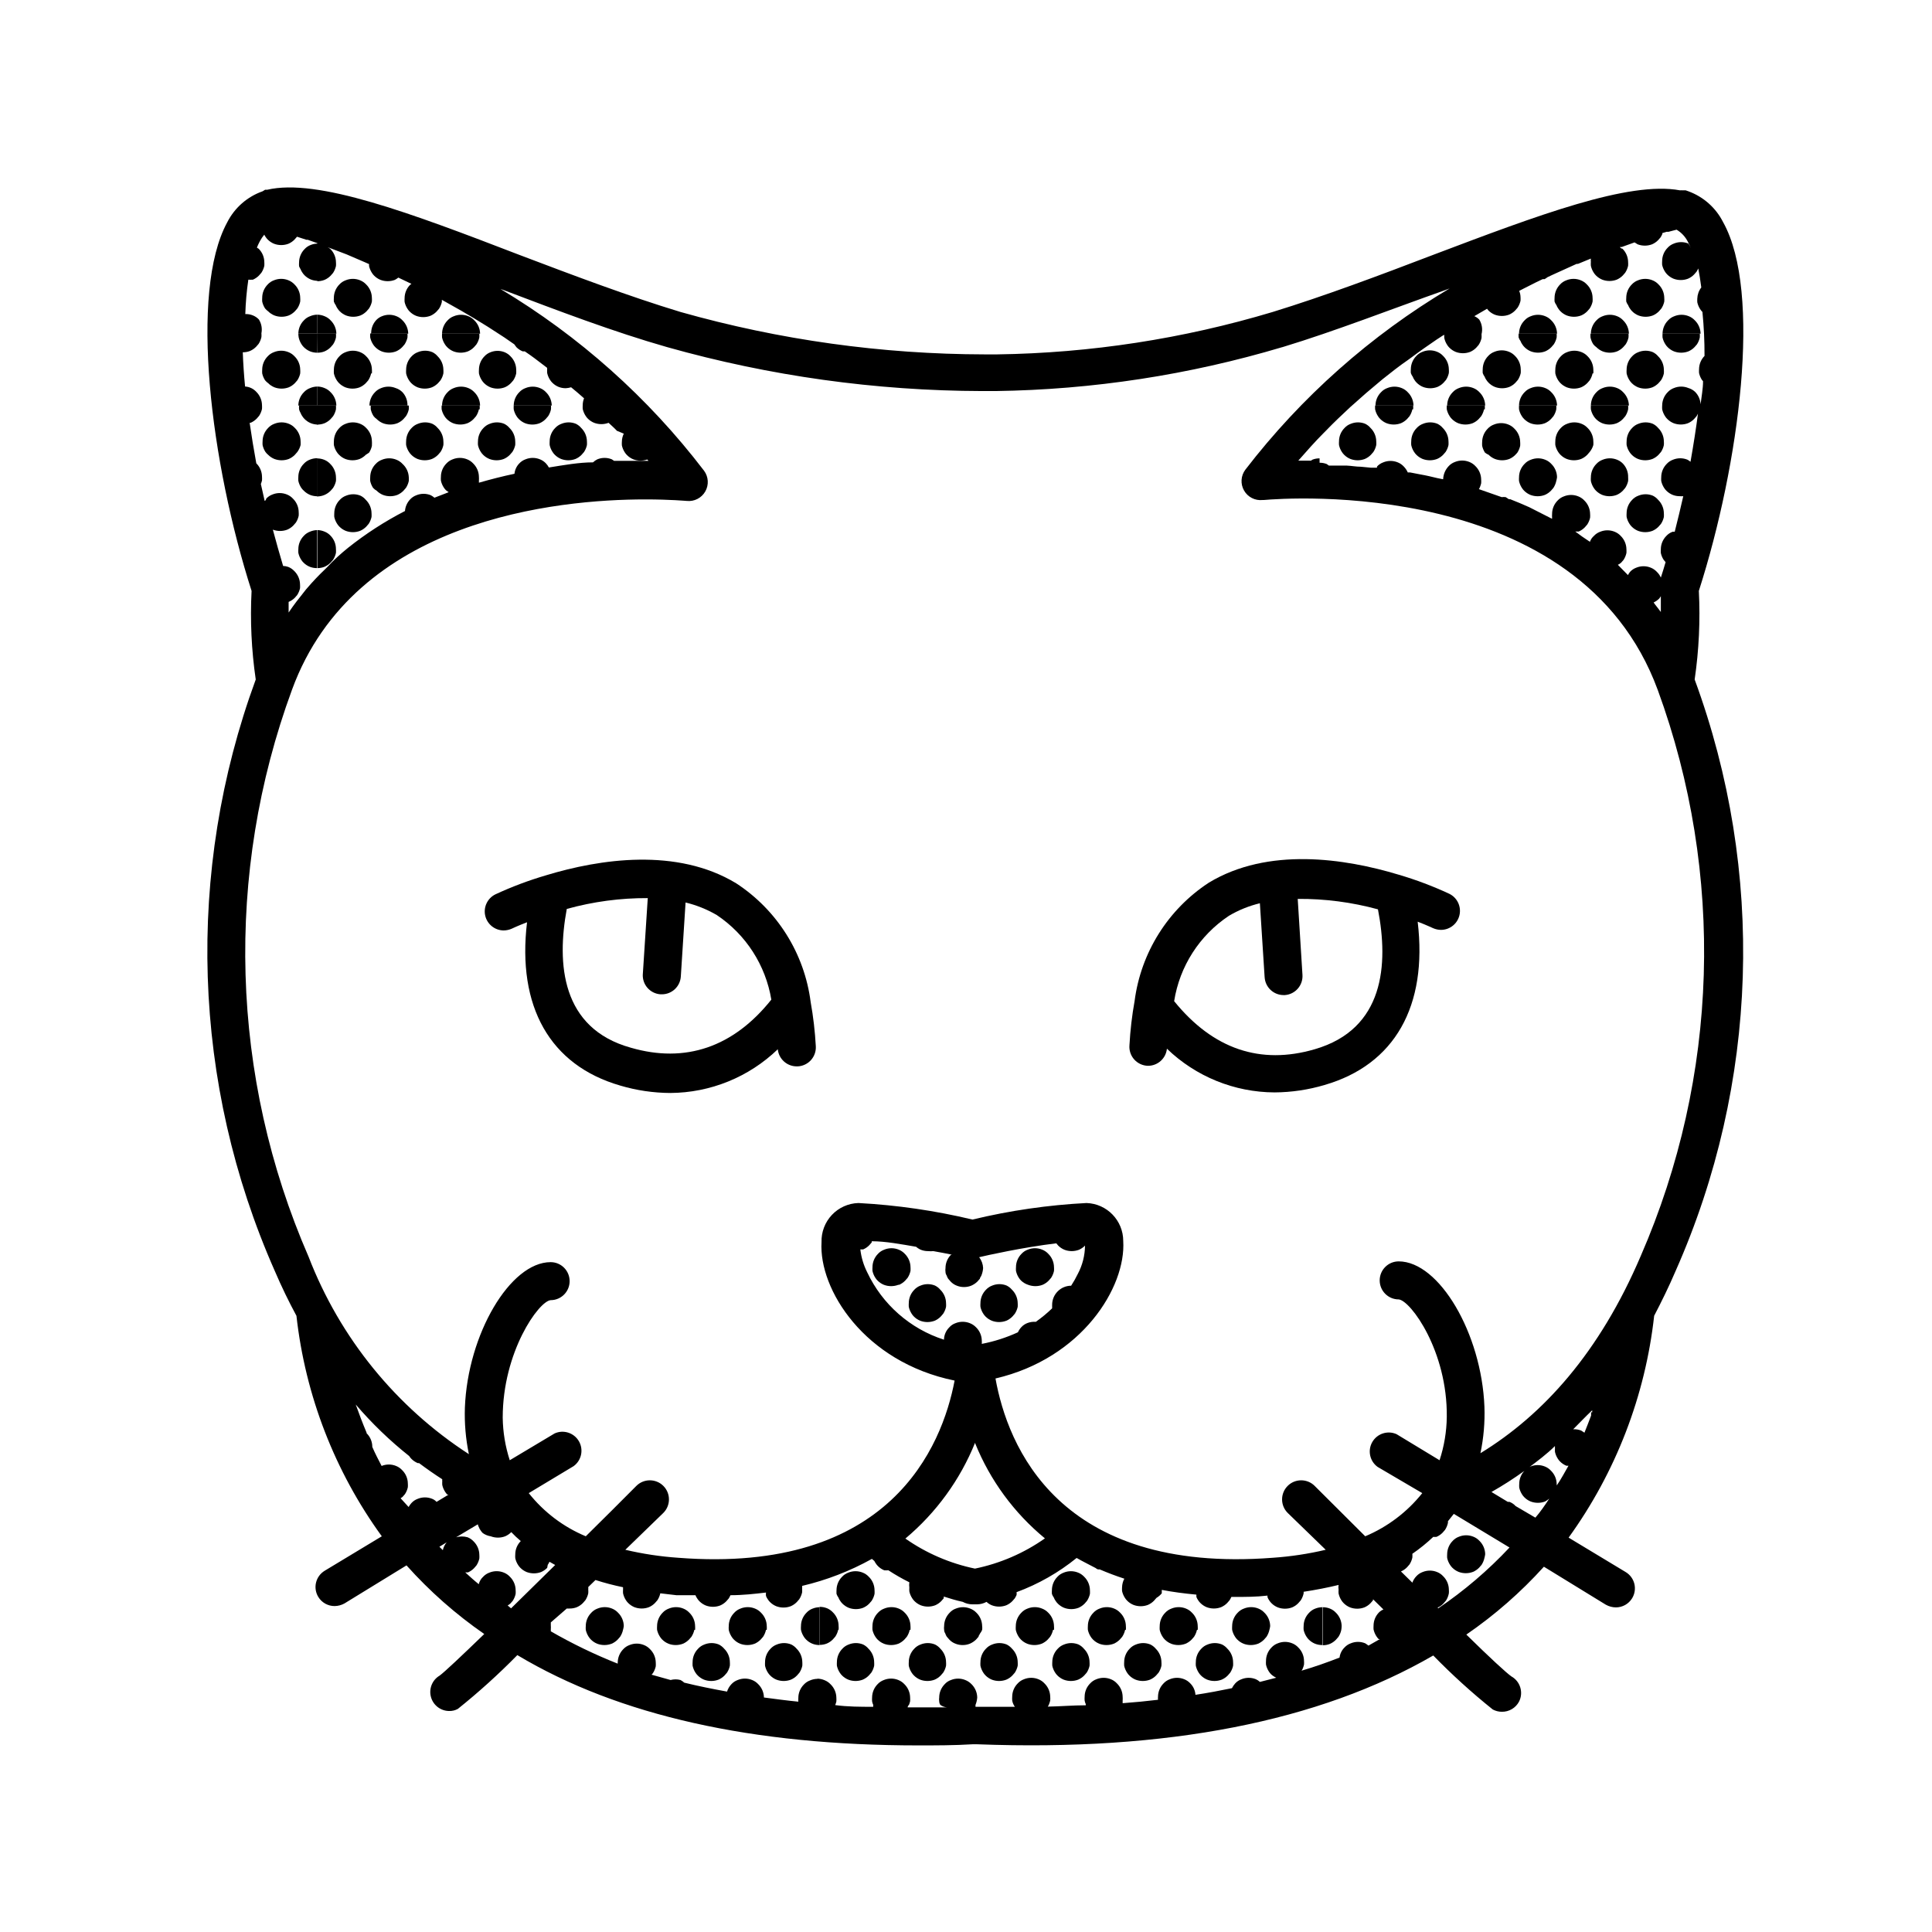 <?xml version="1.0" encoding="UTF-8"?>
<!-- Uploaded to: SVG Repo, www.svgrepo.com, Generator: SVG Repo Mixer Tools -->
<svg fill="#000000" width="800px" height="800px" version="1.1" viewBox="144 144 512 512" xmlns="http://www.w3.org/2000/svg">
 <g>
  <path d="m537.59 555.88c-0.02-1.332-0.562-2.598-1.512-3.527-0.449-0.488-1-0.867-1.613-1.109-1.227-0.504-2.602-0.504-3.828 0-0.637 0.23-1.207 0.609-1.664 1.109-0.93 0.938-1.453 2.203-1.461 3.527-0.023 0.332-0.023 0.672 0 1.008 0.141 0.645 0.398 1.258 0.758 1.812 0.168 0.273 0.371 0.527 0.602 0.754 0.477 0.477 1.043 0.855 1.664 1.109 1.234 0.469 2.598 0.469 3.828 0 0.605-0.262 1.152-0.637 1.613-1.109l0.656-0.754c0.359-0.555 0.613-1.168 0.754-1.812 0.094-0.332 0.16-0.668 0.203-1.008z"/>
  <path d="m499.55 574.92c-0.02-1.328-0.562-2.598-1.512-3.527-0.445-0.484-0.996-0.863-1.613-1.109-0.605-0.238-1.258-0.359-1.914-0.352v10.078-0.004c0.656 0.012 1.309-0.109 1.914-0.352 0.605-0.262 1.152-0.637 1.613-1.109l0.656-0.754c0.359-0.555 0.617-1.168 0.754-1.812 0.062-0.352 0.098-0.703 0.102-1.059z"/>
  <path d="m480.61 574.92c-0.02-1.328-0.562-2.598-1.512-3.527-0.449-0.484-1-0.863-1.613-1.109-1.227-0.504-2.602-0.504-3.828 0-0.637 0.23-1.207 0.609-1.664 1.109-0.93 0.938-1.453 2.203-1.461 3.527-0.023 0.336-0.023 0.672 0 1.008 0.141 0.645 0.395 1.258 0.758 1.812 0.168 0.277 0.371 0.531 0.602 0.758 0.477 0.477 1.043 0.852 1.664 1.105 1.234 0.469 2.594 0.469 3.828 0 0.605-0.258 1.152-0.637 1.613-1.105l0.656-0.754v-0.004c0.359-0.555 0.613-1.168 0.754-1.812 0.094-0.332 0.16-0.668 0.203-1.008z"/>
  <path d="m494.51 569.93c-0.652-0.008-1.305 0.113-1.914 0.352-0.633 0.23-1.203 0.609-1.66 1.109-0.934 0.938-1.457 2.203-1.461 3.527-0.027 0.336-0.027 0.672 0 1.008 0.137 0.645 0.395 1.258 0.754 1.812 0.172 0.277 0.375 0.531 0.605 0.758 0.473 0.477 1.039 0.852 1.66 1.105 0.609 0.242 1.262 0.363 1.918 0.355v-10.078z"/>
  <path d="m461.41 575.93c0.023-0.336 0.023-0.672 0-1.008-0.02-1.328-0.562-2.598-1.512-3.527-0.449-0.484-1-0.863-1.613-1.109-1.227-0.504-2.602-0.504-3.828 0-0.637 0.23-1.207 0.609-1.664 1.109-0.93 0.938-1.453 2.203-1.461 3.527-0.023 0.336-0.023 0.672 0 1.008 0.141 0.645 0.398 1.258 0.758 1.812 0.168 0.277 0.371 0.531 0.602 0.758 0.477 0.477 1.043 0.852 1.664 1.105 1.234 0.469 2.598 0.469 3.828 0 0.605-0.258 1.152-0.637 1.613-1.105l0.656-0.754v-0.004c0.359-0.555 0.613-1.168 0.754-1.812z"/>
  <path d="m467.86 579.81c-1.227-0.504-2.606-0.504-3.832 0-0.633 0.23-1.203 0.609-1.66 1.109-0.934 0.938-1.457 2.203-1.461 3.523-0.027 0.336-0.027 0.676 0 1.008 0.141 0.648 0.395 1.262 0.754 1.816 0.172 0.273 0.375 0.527 0.605 0.754 0.473 0.477 1.039 0.855 1.664 1.109 1.23 0.469 2.594 0.469 3.828 0 0.605-0.262 1.152-0.637 1.613-1.109l0.656-0.754h-0.004c0.359-0.555 0.617-1.168 0.758-1.816 0.023-0.332 0.023-0.672 0-1.008-0.02-1.328-0.562-2.594-1.512-3.523-0.391-0.465-0.871-0.84-1.41-1.109z"/>
  <path d="m442.37 575.93c0.027-0.336 0.027-0.672 0-1.008-0.016-1.328-0.559-2.598-1.508-3.527-0.449-0.484-1-0.863-1.613-1.109-1.227-0.504-2.602-0.504-3.828 0-0.637 0.23-1.207 0.609-1.664 1.109-0.93 0.938-1.457 2.203-1.461 3.527-0.023 0.336-0.023 0.672 0 1.008 0.141 0.645 0.395 1.258 0.754 1.812 0.172 0.277 0.375 0.531 0.605 0.758 0.477 0.477 1.039 0.852 1.664 1.105 1.234 0.469 2.594 0.469 3.828 0 0.605-0.258 1.152-0.637 1.613-1.105l0.656-0.754-0.004-0.004c0.363-0.555 0.617-1.168 0.758-1.812z"/>
  <path d="m448.87 579.81c-1.227-0.504-2.602-0.504-3.828 0-0.637 0.23-1.207 0.609-1.664 1.109-0.93 0.938-1.453 2.203-1.461 3.523-0.023 0.336-0.023 0.676 0 1.008 0.141 0.648 0.398 1.262 0.758 1.816 0.168 0.273 0.371 0.527 0.605 0.754 0.473 0.477 1.039 0.855 1.66 1.109 1.234 0.469 2.598 0.469 3.828 0 0.605-0.262 1.152-0.637 1.613-1.109l0.656-0.754c0.359-0.555 0.613-1.168 0.754-1.816 0.027-0.332 0.027-0.672 0-1.008-0.02-1.328-0.562-2.594-1.512-3.523-0.387-0.465-0.867-0.84-1.41-1.109z"/>
  <path d="m423.27 567.36c0.113 0.305 0.266 0.594 0.453 0.855 0.172 0.277 0.375 0.531 0.605 0.758 0.477 0.477 1.039 0.852 1.664 1.109 1.23 0.469 2.594 0.469 3.828 0 0.605-0.262 1.152-0.637 1.613-1.109l0.656-0.754-0.004-0.004c0.359-0.551 0.617-1.168 0.758-1.812 0.023-0.336 0.023-0.672 0-1.008-0.02-1.328-0.562-2.598-1.512-3.527-0.449-0.484-1-0.863-1.613-1.105-1.227-0.504-2.602-0.504-3.828 0-0.637 0.227-1.207 0.609-1.664 1.105-0.93 0.941-1.453 2.207-1.461 3.527-0.023 0.336-0.023 0.672 0 1.008 0.117 0.344 0.289 0.668 0.504 0.957z"/>
  <path d="m423.32 575.93c0.027-0.336 0.027-0.672 0-1.008-0.02-1.328-0.562-2.598-1.512-3.527-0.461-0.492-1.031-0.871-1.66-1.109-1.227-0.504-2.606-0.504-3.832 0-0.633 0.23-1.203 0.609-1.66 1.109-0.93 0.938-1.457 2.203-1.461 3.527-0.027 0.336-0.027 0.672 0 1.008 0.141 0.645 0.395 1.258 0.754 1.812 0.172 0.277 0.375 0.531 0.605 0.758 0.477 0.477 1.039 0.852 1.664 1.105 1.23 0.469 2.594 0.469 3.828 0 0.605-0.258 1.152-0.637 1.613-1.105l0.656-0.754-0.004-0.004c0.359-0.555 0.617-1.168 0.758-1.812z"/>
  <path d="m429.82 579.81c-1.227-0.504-2.602-0.504-3.828 0-0.637 0.23-1.207 0.609-1.664 1.109-0.93 0.938-1.453 2.203-1.461 3.523-0.023 0.336-0.023 0.676 0 1.008 0.141 0.648 0.395 1.262 0.758 1.816 0.168 0.273 0.371 0.527 0.602 0.754 0.477 0.477 1.043 0.855 1.664 1.109 1.234 0.469 2.594 0.469 3.828 0 0.605-0.262 1.152-0.637 1.613-1.109l0.656-0.754c0.359-0.555 0.613-1.168 0.754-1.816 0.023-0.332 0.023-0.672 0-1.008-0.02-1.328-0.562-2.594-1.512-3.523-0.387-0.465-0.867-0.84-1.41-1.109z"/>
  <path d="m404.28 575.93c0.047-0.336 0.047-0.676 0-1.008-0.02-1.328-0.562-2.598-1.512-3.527-0.465-0.488-1.035-0.867-1.664-1.109-1.211-0.488-2.566-0.488-3.777 0-0.641 0.219-1.215 0.602-1.664 1.109-0.93 0.938-1.453 2.203-1.461 3.527-0.047 0.332-0.047 0.672 0 1.008 0.008 0.34 0.113 0.672 0.305 0.957 0.09 0.305 0.227 0.59 0.402 0.855l0.656 0.754v0.004c0.461 0.492 1.027 0.871 1.66 1.105 0.609 0.242 1.262 0.363 1.914 0.355 0.641 0 1.273-0.121 1.867-0.355 0.617-0.262 1.18-0.637 1.66-1.105l0.656-0.754c0-0.301 0.301-0.555 0.402-0.855v-0.004c0.234-0.289 0.422-0.613 0.555-0.957z"/>
  <path d="m410.78 579.81c-1.227-0.504-2.606-0.504-3.832 0-0.633 0.23-1.203 0.609-1.66 1.109-0.93 0.938-1.457 2.203-1.461 3.523-0.027 0.336-0.027 0.676 0 1.008 0.141 0.648 0.395 1.262 0.754 1.816 0.172 0.273 0.375 0.527 0.605 0.754 0.477 0.477 1.039 0.855 1.664 1.109 1.23 0.469 2.594 0.469 3.828 0 0.605-0.262 1.152-0.637 1.613-1.109l0.656-0.754h-0.004c0.359-0.555 0.617-1.168 0.758-1.816 0.023-0.332 0.023-0.672 0-1.008-0.02-1.328-0.562-2.594-1.512-3.523-0.391-0.465-0.871-0.84-1.41-1.109z"/>
  <path d="m385.29 575.93c0.023-0.336 0.023-0.672 0-1.008-0.02-1.328-0.562-2.598-1.512-3.527-0.449-0.484-1-0.863-1.613-1.109-1.227-0.504-2.602-0.504-3.828 0-0.637 0.23-1.207 0.609-1.664 1.109-0.93 0.938-1.457 2.203-1.461 3.527-0.023 0.336-0.023 0.672 0 1.008 0.141 0.645 0.395 1.258 0.758 1.812 0.168 0.277 0.371 0.531 0.602 0.758 0.477 0.477 1.039 0.852 1.664 1.105 1.234 0.469 2.594 0.469 3.828 0 0.605-0.258 1.152-0.637 1.613-1.105l0.656-0.754-0.004-0.004c0.363-0.555 0.617-1.168 0.758-1.812z"/>
  <path d="m391.79 579.81c-1.227-0.504-2.602-0.504-3.828 0-0.637 0.23-1.207 0.609-1.664 1.109-0.93 0.938-1.453 2.203-1.461 3.523-0.023 0.336-0.023 0.676 0 1.008 0.141 0.648 0.398 1.262 0.758 1.816 0.168 0.273 0.371 0.527 0.605 0.754 0.473 0.477 1.039 0.855 1.66 1.109 1.234 0.469 2.598 0.469 3.832 0 0.602-0.262 1.152-0.637 1.609-1.109l0.656-0.754c0.359-0.555 0.617-1.168 0.754-1.816 0.027-0.332 0.027-0.672 0-1.008-0.016-1.328-0.562-2.594-1.512-3.523-0.387-0.465-0.867-0.84-1.41-1.109z"/>
  <path d="m366.19 567.36c0.113 0.305 0.266 0.594 0.453 0.855 0.172 0.277 0.375 0.531 0.605 0.758 0.477 0.477 1.039 0.852 1.664 1.109 1.234 0.469 2.594 0.469 3.828 0 0.605-0.262 1.152-0.637 1.613-1.109l0.656-0.754-0.004-0.004c0.363-0.551 0.617-1.168 0.758-1.812 0.023-0.336 0.023-0.672 0-1.008-0.02-1.328-0.562-2.598-1.512-3.527-0.445-0.484-1-0.863-1.613-1.105-1.227-0.504-2.602-0.504-3.828 0-0.637 0.227-1.207 0.609-1.664 1.105-0.93 0.941-1.453 2.207-1.461 3.527-0.023 0.336-0.023 0.672 0 1.008 0.121 0.344 0.289 0.668 0.504 0.957z"/>
  <path d="m366.24 575.93c0.027-0.336 0.027-0.672 0-1.008 0.008-1.363-0.535-2.672-1.512-3.629-0.445-0.484-0.996-0.863-1.609-1.109-0.609-0.238-1.262-0.359-1.914-0.352v10.078c0.652 0.008 1.305-0.113 1.914-0.355 0.602-0.258 1.152-0.637 1.609-1.105l0.656-0.754v-0.004c0.359-0.555 0.617-1.168 0.754-1.812z"/>
  <path d="m372.74 579.81c-1.227-0.504-2.602-0.504-3.828 0-0.637 0.23-1.207 0.609-1.664 1.109-0.93 0.938-1.453 2.203-1.461 3.523-0.023 0.336-0.023 0.676 0 1.008 0.141 0.648 0.398 1.262 0.758 1.816 0.168 0.273 0.371 0.527 0.602 0.754 0.477 0.477 1.043 0.855 1.664 1.109 1.234 0.469 2.598 0.469 3.828 0 0.605-0.262 1.152-0.637 1.613-1.109l0.656-0.754c0.359-0.555 0.613-1.168 0.754-1.816 0.023-0.332 0.023-0.672 0-1.008-0.02-1.328-0.562-2.594-1.512-3.523-0.387-0.465-0.867-0.84-1.41-1.109z"/>
  <path d="m361.3 569.93c-0.652-0.008-1.305 0.113-1.914 0.352-0.637 0.23-1.207 0.609-1.66 1.109-0.934 0.938-1.457 2.203-1.461 3.527-0.027 0.336-0.027 0.672 0 1.008 0.137 0.645 0.395 1.258 0.754 1.812 0.172 0.277 0.375 0.531 0.605 0.758 0.473 0.477 1.039 0.852 1.66 1.105 0.609 0.242 1.262 0.363 1.918 0.355v-10.078z"/>
  <path d="m347.2 575.93c0.023-0.336 0.023-0.672 0-1.008-0.02-1.328-0.562-2.598-1.512-3.527-0.445-0.484-0.996-0.863-1.613-1.109-1.227-0.504-2.602-0.504-3.828 0-0.637 0.23-1.207 0.609-1.66 1.109-0.934 0.938-1.457 2.203-1.461 3.527-0.027 0.336-0.027 0.672 0 1.008 0.137 0.645 0.395 1.258 0.754 1.812 0.172 0.277 0.371 0.531 0.605 0.758 0.473 0.477 1.039 0.852 1.66 1.105 1.234 0.469 2.598 0.469 3.832 0 0.602-0.258 1.152-0.637 1.609-1.105l0.656-0.754v-0.004c0.359-0.555 0.617-1.168 0.754-1.812z"/>
  <path d="m353.7 579.81c-1.227-0.504-2.602-0.504-3.828 0-0.637 0.23-1.207 0.609-1.664 1.109-0.93 0.938-1.457 2.203-1.461 3.523-0.023 0.336-0.023 0.676 0 1.008 0.141 0.648 0.395 1.262 0.754 1.816 0.172 0.273 0.375 0.527 0.605 0.754 0.477 0.477 1.039 0.855 1.664 1.109 1.234 0.469 2.594 0.469 3.828 0 0.605-0.262 1.152-0.637 1.613-1.109l0.656-0.754h-0.004c0.363-0.555 0.617-1.168 0.758-1.816 0.023-0.332 0.023-0.672 0-1.008-0.02-1.328-0.562-2.594-1.512-3.523-0.391-0.465-0.871-0.84-1.41-1.109z"/>
  <path d="m328.21 575.93c0.023-0.336 0.023-0.672 0-1.008-0.02-1.328-0.562-2.598-1.512-3.527-0.449-0.484-1-0.863-1.613-1.109-1.227-0.504-2.602-0.504-3.828 0-0.637 0.23-1.207 0.609-1.664 1.109-0.93 0.938-1.453 2.203-1.461 3.527-0.023 0.336-0.023 0.672 0 1.008 0.141 0.645 0.395 1.258 0.758 1.812 0.168 0.277 0.371 0.531 0.602 0.758 0.477 0.477 1.043 0.852 1.664 1.105 1.234 0.469 2.594 0.469 3.828 0 0.605-0.258 1.152-0.637 1.613-1.105l0.656-0.754v-0.004c0.359-0.555 0.613-1.168 0.754-1.812z"/>
  <path d="m334.5 579.81c-1.227-0.504-2.602-0.504-3.828 0-0.637 0.23-1.207 0.609-1.664 1.109-0.93 0.938-1.457 2.203-1.461 3.523-0.023 0.336-0.023 0.676 0 1.008 0.141 0.648 0.395 1.262 0.754 1.816 0.172 0.273 0.375 0.527 0.605 0.754 0.477 0.477 1.039 0.855 1.664 1.109 1.234 0.469 2.594 0.469 3.828 0 0.605-0.262 1.152-0.637 1.613-1.109l0.656-0.754h-0.004c0.363-0.555 0.617-1.168 0.758-1.816 0.023-0.332 0.023-0.672 0-1.008-0.02-1.328-0.562-2.594-1.512-3.523-0.391-0.465-0.871-0.84-1.41-1.109z"/>
  <path d="m309.31 574.92c-0.02-1.328-0.562-2.598-1.512-3.527-0.445-0.484-0.996-0.863-1.613-1.109-1.227-0.504-2.602-0.504-3.828 0-0.633 0.23-1.207 0.609-1.66 1.109-0.934 0.938-1.457 2.203-1.461 3.527-0.027 0.336-0.027 0.672 0 1.008 0.137 0.645 0.395 1.258 0.754 1.812 0.172 0.277 0.375 0.531 0.605 0.758 0.473 0.477 1.039 0.852 1.66 1.105 1.234 0.469 2.598 0.469 3.832 0 0.602-0.258 1.152-0.637 1.609-1.105l0.656-0.754v-0.004c0.359-0.555 0.617-1.168 0.754-1.812 0.094-0.332 0.16-0.668 0.203-1.008z"/>
  <path d="m296.62 256.31c-1.227-0.504-2.602-0.504-3.828 0-0.637 0.23-1.207 0.609-1.664 1.109-0.93 0.938-1.457 2.203-1.461 3.523-0.023 0.336-0.023 0.676 0 1.008 0.141 0.648 0.395 1.262 0.758 1.816 0.168 0.273 0.371 0.527 0.602 0.754 0.477 0.477 1.039 0.855 1.664 1.109 1.234 0.469 2.594 0.469 3.828 0 0.605-0.262 1.152-0.637 1.613-1.109l0.656-0.754h-0.004c0.363-0.555 0.617-1.168 0.758-1.816 0.023-0.332 0.023-0.672 0-1.008-0.02-1.328-0.562-2.594-1.512-3.523-0.387-0.465-0.867-0.84-1.41-1.109z"/>
  <path d="m274.05 237.32c-0.637 0.227-1.207 0.609-1.664 1.105-0.93 0.938-1.453 2.207-1.461 3.527-0.023 0.336-0.023 0.672 0 1.008 0.141 0.645 0.395 1.262 0.758 1.812 0.168 0.277 0.371 0.531 0.602 0.758 0.477 0.477 1.043 0.852 1.664 1.109 1.234 0.469 2.594 0.469 3.828 0 0.605-0.262 1.152-0.641 1.613-1.109l0.656-0.754v-0.004c0.359-0.551 0.613-1.168 0.754-1.812 0.023-0.336 0.023-0.672 0-1.008-0.02-1.328-0.562-2.598-1.512-3.527-0.445-0.484-0.996-0.863-1.613-1.105-1.164-0.453-2.457-0.453-3.625 0z"/>
  <path d="m268.1 246.84c-1.227-0.504-2.602-0.504-3.828 0-0.637 0.23-1.207 0.609-1.664 1.109-0.93 0.938-1.457 2.203-1.461 3.527h10.078c-0.02-1.328-0.562-2.598-1.512-3.527-0.449-0.488-1-0.867-1.613-1.109z"/>
  <path d="m280.14 251.48h10.078c-0.02-1.328-0.562-2.598-1.512-3.527-0.445-0.488-1-0.867-1.613-1.109-1.227-0.504-2.602-0.504-3.828 0-0.637 0.23-1.207 0.609-1.664 1.109-0.93 0.938-1.453 2.203-1.461 3.527z"/>
  <path d="m271.12 252.48c0.023-0.336 0.023-0.672 0-1.008h-10.078c-0.023 0.336-0.023 0.672 0 1.008 0.141 0.645 0.398 1.258 0.758 1.812 0.168 0.277 0.371 0.527 0.602 0.754 0.477 0.477 1.043 0.855 1.664 1.109 1.234 0.469 2.598 0.469 3.828 0 0.605-0.262 1.152-0.637 1.613-1.109l0.656-0.754c0.359-0.555 0.613-1.168 0.754-1.812z"/>
  <path d="m280.14 251.48c-0.023 0.336-0.023 0.672 0 1.008 0.141 0.645 0.398 1.258 0.758 1.812 0.168 0.277 0.371 0.527 0.605 0.754 0.473 0.477 1.039 0.855 1.66 1.109 1.234 0.469 2.598 0.469 3.828 0 0.605-0.262 1.152-0.637 1.613-1.109l0.656-0.754c0.359-0.555 0.617-1.168 0.754-1.812 0.027-0.336 0.027-0.672 0-1.008h-10.078z"/>
  <path d="m277.62 256.31c-1.227-0.504-2.606-0.504-3.832 0-0.633 0.23-1.203 0.609-1.66 1.109-0.934 0.938-1.457 2.203-1.461 3.523-0.027 0.336-0.027 0.676 0 1.008 0.137 0.648 0.395 1.262 0.754 1.816 0.172 0.273 0.375 0.527 0.605 0.754 0.473 0.477 1.039 0.855 1.664 1.109 1.23 0.469 2.594 0.469 3.828 0 0.605-0.262 1.152-0.637 1.609-1.109l0.656-0.754c0.359-0.555 0.617-1.168 0.758-1.816 0.023-0.332 0.023-0.672 0-1.008-0.02-1.328-0.562-2.594-1.512-3.523-0.391-0.465-0.871-0.84-1.41-1.109z"/>
  <path d="m266.19 232.43h5.039c-0.02-1.328-0.562-2.594-1.512-3.523-0.449-0.488-1-0.867-1.613-1.109-1.227-0.504-2.602-0.504-3.828 0-0.637 0.23-1.207 0.609-1.664 1.109-0.93 0.938-1.457 2.203-1.461 3.523z"/>
  <path d="m261.15 232.43c-0.023 0.336-0.023 0.676 0 1.008 0.141 0.648 0.395 1.262 0.758 1.816 0.168 0.273 0.371 0.527 0.602 0.754 0.477 0.477 1.043 0.855 1.664 1.109 1.234 0.469 2.594 0.469 3.828 0 0.605-0.262 1.152-0.637 1.613-1.109l0.656-0.754h-0.004c0.363-0.555 0.617-1.168 0.758-1.816 0.023-0.332 0.023-0.672 0-1.008h-10.078z"/>
  <path d="m258.58 237.32c-1.227-0.504-2.602-0.504-3.828 0-0.637 0.227-1.207 0.609-1.664 1.105-0.93 0.938-1.453 2.207-1.461 3.527-0.023 0.336-0.023 0.672 0 1.008 0.141 0.645 0.398 1.262 0.758 1.812 0.168 0.277 0.371 0.531 0.605 0.758 0.473 0.477 1.039 0.852 1.66 1.109 1.234 0.469 2.598 0.469 3.828 0 0.605-0.262 1.152-0.641 1.613-1.109l0.656-0.754v-0.004c0.359-0.551 0.617-1.168 0.754-1.812 0.027-0.336 0.027-0.672 0-1.008-0.02-1.328-0.562-2.598-1.512-3.527-0.387-0.461-0.867-0.84-1.41-1.105z"/>
  <path d="m250.67 247.95c-0.504-0.512-1.125-0.895-1.812-1.109-1.227-0.504-2.602-0.504-3.828 0-0.637 0.23-1.207 0.609-1.664 1.109-0.93 0.938-1.453 2.203-1.461 3.527h10.078c0.035-1.301-0.434-2.566-1.312-3.527z"/>
  <path d="m258.58 256.31c-1.227-0.504-2.602-0.504-3.828 0-0.637 0.23-1.207 0.609-1.664 1.109-0.93 0.938-1.453 2.203-1.461 3.523-0.023 0.336-0.023 0.676 0 1.008 0.141 0.648 0.398 1.262 0.758 1.816 0.168 0.273 0.371 0.527 0.605 0.754 0.473 0.477 1.039 0.855 1.66 1.109 1.234 0.469 2.598 0.469 3.828 0 0.605-0.262 1.152-0.637 1.613-1.109l0.656-0.754c0.359-0.555 0.617-1.168 0.754-1.816 0.027-0.332 0.027-0.672 0-1.008-0.02-1.328-0.562-2.594-1.512-3.523-0.387-0.465-0.867-0.84-1.41-1.109z"/>
  <path d="m250.67 266.94c-0.445-0.484-0.996-0.863-1.609-1.105-1.227-0.504-2.606-0.504-3.832 0-0.633 0.227-1.203 0.609-1.66 1.105-0.93 0.938-1.457 2.207-1.461 3.527-0.027 0.336-0.027 0.672 0 1.008 0.141 0.645 0.395 1.262 0.754 1.812 0.281 0.301 0.602 0.555 0.957 0.758 0.477 0.477 1.043 0.852 1.664 1.109 1.234 0.469 2.594 0.469 3.828 0 0.605-0.262 1.152-0.641 1.613-1.109l0.656-0.754v-0.004c0.359-0.551 0.613-1.168 0.754-1.812 0.023-0.336 0.023-0.672 0-1.008-0.059-1.352-0.656-2.621-1.664-3.527z"/>
  <path d="m232.98 224.88c0.113 0.305 0.266 0.594 0.453 0.855 0.172 0.277 0.375 0.531 0.605 0.758 0.477 0.477 1.039 0.852 1.664 1.105 1.234 0.469 2.594 0.469 3.828 0 0.605-0.258 1.152-0.637 1.613-1.105l0.656-0.754-0.004-0.004c0.363-0.555 0.617-1.168 0.758-1.812 0.023-0.336 0.023-0.672 0-1.008-0.02-1.328-0.562-2.598-1.512-3.527-0.449-0.484-1-0.863-1.613-1.109-1.227-0.504-2.602-0.504-3.828 0-0.637 0.23-1.207 0.609-1.664 1.109-0.93 0.938-1.453 2.203-1.461 3.527-0.023 0.336-0.023 0.672 0 1.008 0.117 0.344 0.289 0.664 0.504 0.957z"/>
  <path d="m233.14 232.43c-0.02-1.328-0.562-2.594-1.512-3.523-0.445-0.488-0.996-0.867-1.613-1.109-0.605-0.258-1.254-0.395-1.914-0.402v5.039z"/>
  <path d="m242.11 232.43h10.078-0.004c-0.02-1.328-0.562-2.594-1.512-3.523-0.445-0.488-0.996-0.867-1.609-1.109-1.227-0.504-2.606-0.504-3.832 0-0.523 0.203-1.004 0.512-1.41 0.906-0.93 0.938-1.453 2.207-1.461 3.527z"/>
  <path d="m228.1 237.47c0.656 0.008 1.305-0.109 1.914-0.352 0.605-0.262 1.152-0.637 1.613-1.109l0.656-0.754c0.359-0.555 0.613-1.168 0.754-1.816 0.027-0.332 0.027-0.672 0-1.008h-5.039z"/>
  <path d="m242.11 232.43c-0.027 0.336-0.027 0.676 0 1.008 0.141 0.648 0.395 1.262 0.754 1.816 0.172 0.273 0.375 0.527 0.605 0.754 0.477 0.477 1.039 0.855 1.664 1.109 1.23 0.469 2.594 0.469 3.828 0 0.605-0.262 1.152-0.637 1.613-1.109l0.656-0.754h-0.004c0.359-0.555 0.617-1.168 0.758-1.816 0.023-0.332 0.023-0.672 0-1.008h-10.078z"/>
  <path d="m242.56 242.96c0.023-0.336 0.023-0.672 0-1.008-0.02-1.328-0.562-2.598-1.512-3.527-0.449-0.484-1-0.863-1.613-1.105-1.227-0.504-2.602-0.504-3.828 0-0.637 0.227-1.207 0.609-1.664 1.105-0.93 0.938-1.453 2.207-1.461 3.527-0.023 0.336-0.023 0.672 0 1.008 0.141 0.645 0.398 1.262 0.758 1.812 0.168 0.277 0.371 0.531 0.605 0.758 0.473 0.477 1.039 0.852 1.66 1.109 1.234 0.469 2.598 0.469 3.828 0 0.605-0.262 1.152-0.641 1.613-1.109l0.656-0.754v-0.004c0.359-0.551 0.613-1.168 0.754-1.812z"/>
  <path d="m230.01 246.84c-0.605-0.258-1.254-0.395-1.914-0.402v5.039h5.039c-0.02-1.328-0.562-2.598-1.512-3.527-0.445-0.488-0.996-0.867-1.613-1.109z"/>
  <path d="m230.01 256.16c0.605-0.262 1.152-0.637 1.613-1.109l0.656-0.754c0.359-0.555 0.613-1.168 0.754-1.812 0.027-0.336 0.027-0.672 0-1.008h-5.039v5.039-0.004c0.691 0.023 1.375-0.098 2.016-0.352z"/>
  <path d="m243.82 255.05c0.477 0.477 1.043 0.855 1.664 1.109 1.234 0.469 2.594 0.469 3.828 0 0.605-0.262 1.152-0.637 1.613-1.109l0.656-0.754c0.359-0.555 0.613-1.168 0.754-1.812 0.023-0.336 0.023-0.672 0-1.008h-10.078c-0.023 0.336-0.023 0.672 0 1.008 0.141 0.645 0.398 1.258 0.758 1.812 0.23 0.289 0.504 0.543 0.805 0.754z"/>
  <path d="m242.56 261.95c0.023-0.332 0.023-0.672 0-1.008-0.02-1.328-0.562-2.594-1.512-3.523-0.449-0.488-1-0.867-1.613-1.109-1.227-0.504-2.602-0.504-3.828 0-0.637 0.23-1.207 0.609-1.664 1.109-0.93 0.938-1.453 2.203-1.461 3.523-0.023 0.336-0.023 0.676 0 1.008 0.141 0.648 0.398 1.262 0.758 1.816 0.168 0.273 0.371 0.527 0.605 0.754 0.473 0.477 1.039 0.855 1.66 1.109 1.234 0.469 2.598 0.469 3.828 0 0.605-0.262 1.152-0.637 1.613-1.109l0.855-0.555c0.363-0.551 0.617-1.168 0.758-1.812z"/>
  <path d="m230.01 275.16c0.605-0.262 1.152-0.641 1.613-1.109l0.656-0.754v-0.004c0.359-0.551 0.613-1.168 0.754-1.812 0.027-0.336 0.027-0.672 0-1.008-0.02-1.328-0.562-2.598-1.512-3.527-0.445-0.484-0.996-0.863-1.609-1.105-0.609-0.242-1.262-0.363-1.918-0.355v10.078c0.695 0.004 1.379-0.133 2.016-0.402z"/>
  <path d="m239.54 275.36c-1.227-0.504-2.602-0.504-3.828 0-0.637 0.23-1.207 0.609-1.664 1.109-0.93 0.938-1.453 2.203-1.461 3.527-0.023 0.336-0.023 0.672 0 1.008 0.141 0.645 0.395 1.258 0.758 1.812 0.168 0.277 0.371 0.527 0.602 0.754 0.477 0.477 1.043 0.855 1.664 1.109 1.234 0.469 2.594 0.469 3.828 0 0.605-0.262 1.152-0.637 1.613-1.109l0.656-0.754c0.359-0.555 0.613-1.168 0.754-1.812 0.023-0.336 0.023-0.672 0-1.008-0.02-1.328-0.562-2.598-1.512-3.527-0.387-0.465-0.867-0.84-1.41-1.109z"/>
  <path d="m231.62 285.99c-0.445-0.488-0.996-0.867-1.613-1.109-0.605-0.258-1.254-0.395-1.914-0.402v10.078-0.004c0.656 0.008 1.305-0.113 1.914-0.352 0.605-0.262 1.152-0.637 1.613-1.109l0.656-0.754c0.359-0.555 0.613-1.168 0.754-1.816 0.027-0.336 0.027-0.672 0-1.008 0.008-1.312-0.496-2.578-1.41-3.523z"/>
  <path d="m223.66 215.35c0.113 0.305 0.266 0.594 0.453 0.855 0.172 0.277 0.375 0.531 0.605 0.758 0.477 0.477 1.039 0.852 1.664 1.109 0.609 0.238 1.258 0.359 1.914 0.352v-9.875c-0.656-0.008-1.305 0.113-1.914 0.352-0.637 0.23-1.207 0.609-1.664 1.109-0.93 0.938-1.453 2.207-1.461 3.527-0.023 0.336-0.023 0.672 0 1.008 0.102 0.285 0.234 0.555 0.402 0.805z"/>
  <path d="m215.05 226.49c0.473 0.477 1.039 0.852 1.66 1.105 1.234 0.469 2.598 0.469 3.832 0 0.602-0.258 1.152-0.637 1.609-1.105l0.656-0.754v-0.004c0.359-0.555 0.617-1.168 0.754-1.812 0.027-0.336 0.027-0.672 0-1.008-0.016-1.328-0.559-2.598-1.508-3.527-0.449-0.484-1-0.863-1.613-1.109-1.227-0.504-2.602-0.504-3.828 0-0.637 0.23-1.207 0.609-1.664 1.109-0.93 0.938-1.457 2.203-1.461 3.527-0.023 0.336-0.023 0.672 0 1.008 0.141 0.645 0.395 1.258 0.754 1.812 0.234 0.289 0.504 0.543 0.809 0.758z"/>
  <path d="m228.1 227.39c-0.656 0.008-1.309 0.145-1.914 0.402-0.637 0.23-1.207 0.609-1.66 1.109-0.934 0.938-1.457 2.203-1.461 3.523h5.039z"/>
  <path d="m223.16 233.44c0.141 0.648 0.398 1.262 0.758 1.816 0.168 0.273 0.371 0.527 0.605 0.754 0.473 0.477 1.039 0.855 1.66 1.109 0.609 0.242 1.262 0.359 1.914 0.352v-5.039h-5.039 0.004c0.008 0.34 0.039 0.676 0.098 1.008z"/>
  <path d="m215.05 245.53c0.473 0.477 1.039 0.852 1.66 1.109 1.234 0.469 2.598 0.469 3.832 0 0.602-0.262 1.152-0.641 1.609-1.109l0.656-0.754v-0.004c0.359-0.551 0.617-1.168 0.754-1.812 0.027-0.336 0.027-0.672 0-1.008-0.016-1.328-0.559-2.598-1.508-3.527-0.449-0.484-1-0.863-1.613-1.105-1.227-0.504-2.602-0.504-3.828 0-0.637 0.227-1.207 0.609-1.664 1.105-0.93 0.938-1.457 2.207-1.461 3.527-0.023 0.336-0.023 0.672 0 1.008 0.141 0.645 0.395 1.262 0.754 1.812 0.234 0.289 0.504 0.543 0.809 0.758z"/>
  <path d="m228.1 246.44c-0.656 0.008-1.309 0.145-1.914 0.402-0.637 0.23-1.207 0.609-1.66 1.109-0.934 0.938-1.457 2.203-1.461 3.527h5.039z"/>
  <path d="m223.66 253.44c0.113 0.305 0.266 0.594 0.453 0.855 0.172 0.277 0.375 0.527 0.605 0.754 0.477 0.477 1.039 0.855 1.664 1.109 0.609 0.242 1.258 0.363 1.914 0.352v-5.039h-5.039v0.004c-0.023 0.336-0.023 0.672 0 1.008 0.086 0.336 0.223 0.66 0.402 0.957z"/>
  <path d="m215.05 264.52c0.473 0.477 1.039 0.855 1.66 1.109 1.234 0.469 2.598 0.469 3.832 0 0.602-0.262 1.152-0.637 1.609-1.109l0.656-0.754c0.395-0.547 0.688-1.164 0.855-1.816 0.027-0.332 0.027-0.672 0-1.008-0.02-1.328-0.562-2.594-1.512-3.523-0.445-0.488-0.996-0.867-1.609-1.109-1.227-0.504-2.606-0.504-3.832 0-0.633 0.23-1.203 0.609-1.66 1.109-0.93 0.938-1.457 2.203-1.461 3.523-0.027 0.336-0.027 0.676 0 1.008 0.141 0.648 0.395 1.262 0.754 1.816 0.203 0.281 0.438 0.535 0.707 0.754z"/>
  <path d="m224.52 274.05c0.473 0.477 1.039 0.852 1.66 1.109 0.609 0.238 1.262 0.359 1.914 0.352v-10.078c-0.652-0.008-1.305 0.113-1.914 0.355-0.637 0.227-1.207 0.609-1.66 1.105-0.934 0.941-1.457 2.207-1.461 3.527-0.027 0.336-0.027 0.672 0 1.008 0.137 0.645 0.395 1.262 0.754 1.812 0.199 0.301 0.434 0.57 0.707 0.809z"/>
  <path d="m228.1 284.48c-0.656 0.008-1.309 0.145-1.914 0.402-0.637 0.23-1.207 0.609-1.66 1.109-0.934 0.938-1.457 2.203-1.461 3.523-0.027 0.336-0.027 0.672 0 1.008 0.137 0.648 0.395 1.262 0.754 1.816 0.172 0.273 0.371 0.527 0.605 0.754 0.473 0.477 1.039 0.855 1.66 1.109 0.609 0.238 1.262 0.359 1.914 0.352v-10.078z"/>
  <path d="m575.48 224.88c0.109 0.305 0.262 0.594 0.453 0.855 0.168 0.277 0.371 0.531 0.605 0.758 0.473 0.477 1.039 0.852 1.66 1.105 1.234 0.469 2.598 0.469 3.828 0 0.605-0.258 1.152-0.637 1.613-1.105l0.656-0.754v-0.004c0.359-0.555 0.613-1.168 0.754-1.812 0.027-0.336 0.027-0.672 0-1.008-0.02-1.328-0.562-2.598-1.512-3.527-0.445-0.484-0.996-0.863-1.609-1.109-1.227-0.504-2.606-0.504-3.832 0-0.633 0.23-1.203 0.609-1.66 1.109-0.934 0.938-1.457 2.203-1.461 3.527-0.027 0.336-0.027 0.672 0 1.008 0.117 0.344 0.285 0.664 0.504 0.957z"/>
  <path d="m584.59 232.43h10.078c-0.02-1.328-0.562-2.594-1.512-3.523-0.449-0.488-1-0.867-1.613-1.109-1.227-0.504-2.602-0.504-3.828 0-0.637 0.23-1.207 0.609-1.664 1.109-0.93 0.938-1.453 2.203-1.461 3.523z"/>
  <path d="m584.59 232.43c-0.023 0.336-0.023 0.676 0 1.008 0.141 0.648 0.395 1.262 0.758 1.816 0.168 0.273 0.371 0.527 0.602 0.754 0.477 0.477 1.043 0.855 1.664 1.109 1.234 0.469 2.594 0.469 3.828 0 0.605-0.262 1.152-0.637 1.613-1.109l0.656-0.754c0.359-0.555 0.613-1.168 0.754-1.816 0.023-0.332 0.023-0.672 0-1.008h-10.078z"/>
  <path d="m582.02 237.32c-1.227-0.504-2.602-0.504-3.828 0-0.637 0.227-1.207 0.609-1.66 1.105-0.934 0.938-1.457 2.207-1.461 3.527-0.027 0.336-0.027 0.672 0 1.008 0.137 0.645 0.395 1.262 0.754 1.812 0.172 0.277 0.371 0.531 0.605 0.758 0.473 0.477 1.039 0.852 1.66 1.109 1.234 0.469 2.598 0.469 3.832 0 0.602-0.262 1.152-0.641 1.609-1.109l0.656-0.754v-0.004c0.359-0.551 0.617-1.168 0.754-1.812 0.027-0.336 0.027-0.672 0-1.008-0.016-1.328-0.559-2.598-1.508-3.527-0.391-0.461-0.871-0.84-1.414-1.105z"/>
  <path d="m574.16 247.95c-0.445-0.488-0.996-0.867-1.609-1.109-1.227-0.504-2.606-0.504-3.832 0-0.633 0.23-1.203 0.609-1.66 1.109-0.93 0.938-1.457 2.203-1.461 3.527h10.078-0.004c-0.02-1.328-0.562-2.598-1.512-3.527z"/>
  <path d="m582.02 256.31c-1.227-0.504-2.602-0.504-3.828 0-0.637 0.23-1.207 0.609-1.66 1.109-0.934 0.938-1.457 2.203-1.461 3.523-0.027 0.336-0.027 0.676 0 1.008 0.137 0.648 0.395 1.262 0.754 1.816 0.172 0.273 0.371 0.527 0.605 0.754 0.473 0.477 1.039 0.855 1.66 1.109 1.234 0.469 2.598 0.469 3.832 0 0.602-0.262 1.152-0.637 1.609-1.109l0.656-0.754c0.359-0.555 0.617-1.168 0.754-1.816 0.027-0.332 0.027-0.672 0-1.008-0.016-1.328-0.559-2.594-1.508-3.523-0.391-0.465-0.871-0.84-1.414-1.109z"/>
  <path d="m574.16 266.94c-0.445-0.484-0.996-0.863-1.609-1.105-1.227-0.504-2.606-0.504-3.832 0-0.633 0.227-1.203 0.609-1.66 1.105-0.93 0.938-1.457 2.207-1.461 3.527-0.027 0.336-0.027 0.672 0 1.008 0.141 0.645 0.395 1.262 0.754 1.812 0.172 0.277 0.375 0.531 0.605 0.758 0.477 0.477 1.039 0.852 1.664 1.109 1.23 0.469 2.594 0.469 3.828 0 0.605-0.262 1.152-0.641 1.613-1.109l0.656-0.754-0.004-0.004c0.359-0.551 0.617-1.168 0.758-1.812 0.023-0.336 0.023-0.672 0-1.008 0.035-1.301-0.434-2.562-1.312-3.527z"/>
  <path d="m582.02 275.36c-1.227-0.504-2.602-0.504-3.828 0-0.637 0.23-1.207 0.609-1.66 1.109-0.934 0.938-1.457 2.203-1.461 3.527-0.027 0.336-0.027 0.672 0 1.008 0.137 0.645 0.395 1.258 0.754 1.812 0.172 0.277 0.371 0.527 0.605 0.754 0.473 0.477 1.039 0.855 1.66 1.109 1.234 0.469 2.598 0.469 3.832 0 0.602-0.262 1.152-0.637 1.609-1.109l0.656-0.754c0.359-0.555 0.617-1.168 0.754-1.812 0.027-0.336 0.027-0.672 0-1.008-0.016-1.328-0.559-2.598-1.508-3.527-0.391-0.465-0.871-0.84-1.414-1.109z"/>
  <path d="m556.48 224.88c0.113 0.305 0.266 0.594 0.453 0.855 0.172 0.277 0.375 0.531 0.605 0.758 0.477 0.477 1.039 0.852 1.664 1.105 1.234 0.469 2.594 0.469 3.828 0 0.605-0.258 1.152-0.637 1.613-1.105l0.656-0.754-0.004-0.004c0.363-0.555 0.617-1.168 0.758-1.812 0.023-0.336 0.023-0.672 0-1.008-0.02-1.328-0.562-2.598-1.512-3.527-0.449-0.484-1-0.863-1.613-1.109-1.227-0.504-2.602-0.504-3.828 0-0.637 0.23-1.207 0.609-1.664 1.109-0.93 0.938-1.453 2.203-1.461 3.527-0.023 0.336-0.023 0.672 0 1.008 0.117 0.344 0.289 0.664 0.504 0.957z"/>
  <path d="m556.63 232.43c-0.02-1.328-0.562-2.594-1.512-3.523-0.445-0.488-0.996-0.867-1.613-1.109-1.227-0.504-2.602-0.504-3.828 0-0.637 0.23-1.207 0.609-1.66 1.109-0.934 0.938-1.457 2.203-1.461 3.523h10.078z"/>
  <path d="m565.6 232.43h10.078-0.004c-0.02-1.328-0.562-2.594-1.512-3.523-0.445-0.488-0.996-0.867-1.609-1.109-1.227-0.504-2.606-0.504-3.832 0-0.633 0.23-1.203 0.609-1.66 1.109-0.93 0.938-1.457 2.203-1.461 3.523z"/>
  <path d="m567.06 236.01c0.473 0.477 1.039 0.855 1.66 1.109 1.234 0.469 2.598 0.469 3.832 0 0.602-0.262 1.152-0.637 1.609-1.109l0.656-0.754c0.359-0.555 0.617-1.168 0.754-1.816 0.027-0.332 0.027-0.672 0-1.008h-10.078 0.004c-0.023 0.336-0.023 0.676 0 1.008 0.141 0.648 0.395 1.262 0.754 1.816 0.234 0.285 0.504 0.543 0.809 0.754z"/>
  <path d="m566.25 242.96c0.027-0.336 0.027-0.672 0-1.008-0.016-1.328-0.559-2.598-1.508-3.527-0.449-0.484-1-0.863-1.613-1.105-1.227-0.504-2.602-0.504-3.828 0-0.637 0.227-1.207 0.609-1.664 1.105-0.93 0.938-1.457 2.207-1.461 3.527-0.023 0.336-0.023 0.672 0 1.008 0.141 0.645 0.395 1.262 0.754 1.812 0.172 0.277 0.375 0.531 0.605 0.758 0.477 0.477 1.039 0.852 1.664 1.109 1.234 0.469 2.594 0.469 3.828 0 0.605-0.262 1.152-0.641 1.613-1.109l0.656-0.754-0.004-0.004c0.363-0.551 0.617-1.168 0.758-1.812z"/>
  <path d="m555.12 247.95c-0.445-0.488-0.996-0.867-1.613-1.109-1.227-0.504-2.602-0.504-3.828 0-0.637 0.23-1.207 0.609-1.66 1.109-0.934 0.938-1.457 2.203-1.461 3.527h10.078-0.004c-0.02-1.328-0.562-2.598-1.512-3.527z"/>
  <path d="m565.6 251.48c-0.027 0.336-0.027 0.672 0 1.008 0.141 0.645 0.395 1.258 0.754 1.812 0.172 0.277 0.375 0.527 0.605 0.754 0.477 0.477 1.039 0.855 1.664 1.109 1.23 0.469 2.594 0.469 3.828 0 0.605-0.262 1.152-0.637 1.613-1.109l0.656-0.754h-0.004c0.359-0.555 0.617-1.168 0.758-1.812 0.023-0.336 0.023-0.672 0-1.008h-10.078z"/>
  <path d="m566.25 261.95c0.027-0.332 0.027-0.672 0-1.008-0.016-1.328-0.559-2.594-1.508-3.523-0.449-0.488-1-0.867-1.613-1.109-1.227-0.504-2.602-0.504-3.828 0-0.637 0.23-1.207 0.609-1.664 1.109-0.93 0.938-1.457 2.203-1.461 3.523-0.023 0.336-0.023 0.676 0 1.008 0.141 0.648 0.395 1.262 0.754 1.816 0.172 0.273 0.375 0.527 0.605 0.754 0.477 0.477 1.039 0.855 1.664 1.109 1.234 0.469 2.594 0.469 3.828 0 0.605-0.262 1.152-0.637 1.613-1.109l0.656-0.754h-0.004c0.434-0.539 0.758-1.156 0.957-1.816z"/>
  <path d="m556.63 270.47c-0.02-1.328-0.562-2.598-1.512-3.527-0.445-0.484-0.996-0.863-1.613-1.105-1.227-0.504-2.602-0.504-3.828 0-0.637 0.227-1.207 0.609-1.66 1.105-0.934 0.938-1.457 2.207-1.461 3.527-0.027 0.336-0.027 0.672 0 1.008 0.137 0.645 0.395 1.262 0.754 1.812 0.172 0.277 0.371 0.531 0.605 0.758 0.473 0.477 1.039 0.852 1.66 1.109 1.234 0.469 2.598 0.469 3.832 0 0.602-0.262 1.152-0.641 1.609-1.109l0.656-0.754v-0.004c0.359-0.551 0.617-1.168 0.754-1.812 0.094-0.332 0.16-0.668 0.203-1.008z"/>
  <path d="m546.96 234.39c0.109 0.309 0.262 0.594 0.453 0.859 0.168 0.273 0.371 0.527 0.605 0.754 0.473 0.477 1.039 0.855 1.66 1.109 1.234 0.469 2.598 0.469 3.828 0 0.605-0.262 1.152-0.637 1.613-1.109l0.656-0.754c0.359-0.555 0.613-1.168 0.754-1.816 0.027-0.332 0.027-0.672 0-1.008h-10.078 0.004c-0.027 0.336-0.027 0.676 0 1.008 0.117 0.344 0.285 0.668 0.504 0.957z"/>
  <path d="m537.44 243.82c0.109 0.305 0.266 0.594 0.453 0.859 0.172 0.273 0.375 0.527 0.605 0.754 0.473 0.477 1.039 0.855 1.664 1.109 1.23 0.469 2.594 0.469 3.828 0 0.605-0.262 1.152-0.637 1.609-1.109l0.656-0.754c0.359-0.555 0.617-1.172 0.758-1.816 0.023-0.336 0.023-0.672 0-1.008-0.02-1.328-0.562-2.594-1.512-3.527-0.449-0.484-1-0.863-1.613-1.105-1.227-0.504-2.602-0.504-3.828 0-0.637 0.23-1.207 0.609-1.664 1.105-0.93 0.941-1.453 2.207-1.461 3.527-0.023 0.336-0.023 0.672 0 1.008 0.117 0.344 0.289 0.668 0.504 0.957z"/>
  <path d="m537.49 252.48c0.023-0.336 0.023-0.672 0-1.008h-10.078c-0.023 0.336-0.023 0.672 0 1.008 0.141 0.645 0.398 1.258 0.758 1.812 0.168 0.277 0.371 0.527 0.605 0.754 0.473 0.477 1.039 0.855 1.66 1.109 1.234 0.469 2.598 0.469 3.832 0 0.602-0.262 1.152-0.637 1.609-1.109l0.656-0.754c0.359-0.555 0.617-1.168 0.754-1.812z"/>
  <path d="m546.56 251.48c-0.027 0.336-0.027 0.672 0 1.008 0.137 0.645 0.395 1.258 0.754 1.812 0.172 0.277 0.371 0.527 0.605 0.754 0.473 0.477 1.039 0.855 1.66 1.109 1.234 0.469 2.598 0.469 3.832 0 0.602-0.262 1.152-0.637 1.609-1.109l0.656-0.754c0.359-0.555 0.617-1.168 0.754-1.812 0.027-0.336 0.027-0.672 0-1.008h-10.078z"/>
  <path d="m538.5 264.52c0.473 0.477 1.039 0.855 1.664 1.109 1.23 0.469 2.594 0.469 3.828 0 0.605-0.262 1.152-0.637 1.609-1.109l0.504-0.555c0.363-0.551 0.617-1.168 0.758-1.812 0.023-0.336 0.023-0.672 0-1.008-0.02-1.328-0.562-2.598-1.512-3.527-0.445-0.484-1-0.863-1.613-1.109-1.227-0.504-2.602-0.504-3.828 0-0.637 0.23-1.207 0.613-1.664 1.109-0.93 0.938-1.453 2.207-1.461 3.527-0.023 0.336-0.023 0.672 0 1.008 0.141 0.645 0.398 1.262 0.758 1.812 0.293 0.23 0.613 0.418 0.957 0.555z"/>
  <path d="m518.39 243.82c0.109 0.305 0.262 0.594 0.453 0.859 0.168 0.273 0.371 0.527 0.605 0.754 0.473 0.477 1.039 0.855 1.66 1.109 1.234 0.469 2.598 0.469 3.828 0 0.605-0.262 1.152-0.637 1.613-1.109l0.656-0.754c0.359-0.555 0.617-1.172 0.754-1.816 0.027-0.336 0.027-0.672 0-1.008-0.02-1.328-0.562-2.594-1.512-3.527-0.445-0.484-0.996-0.863-1.609-1.105-1.227-0.504-2.606-0.504-3.832 0-0.633 0.23-1.203 0.609-1.66 1.105-0.93 0.941-1.457 2.207-1.461 3.527-0.027 0.336-0.027 0.672 0 1.008 0.117 0.344 0.285 0.668 0.504 0.957z"/>
  <path d="m518.59 251.48c-0.016-1.328-0.562-2.598-1.512-3.527-0.445-0.488-0.996-0.867-1.609-1.109-1.227-0.504-2.602-0.504-3.828 0-0.637 0.23-1.207 0.609-1.664 1.109-0.93 0.938-1.457 2.203-1.461 3.527h10.078z"/>
  <path d="m527.51 251.48h10.078c-0.02-1.328-0.562-2.598-1.512-3.527-0.449-0.488-1-0.867-1.613-1.109-1.227-0.504-2.602-0.504-3.828 0-0.637 0.23-1.207 0.609-1.664 1.109-0.93 0.938-1.453 2.203-1.461 3.527z"/>
  <path d="m518.5 252.48c0.023-0.336 0.023-0.672 0-1.008h-10.078c-0.023 0.336-0.023 0.672 0 1.008 0.141 0.645 0.395 1.258 0.758 1.812 0.168 0.277 0.371 0.527 0.602 0.754 0.477 0.477 1.043 0.855 1.664 1.109 1.234 0.469 2.594 0.469 3.828 0 0.605-0.262 1.152-0.637 1.613-1.109l0.656-0.754c0.359-0.555 0.613-1.168 0.754-1.812z"/>
  <path d="m524.94 256.31c-1.227-0.504-2.602-0.504-3.828 0-0.633 0.23-1.203 0.609-1.66 1.109-0.934 0.938-1.457 2.203-1.461 3.523-0.027 0.336-0.027 0.676 0 1.008 0.137 0.648 0.395 1.262 0.754 1.816 0.172 0.273 0.375 0.527 0.605 0.754 0.473 0.477 1.039 0.855 1.66 1.109 1.234 0.469 2.598 0.469 3.832 0 0.602-0.262 1.152-0.637 1.609-1.109l0.656-0.754c0.359-0.555 0.617-1.168 0.758-1.816 0.023-0.332 0.023-0.672 0-1.008-0.02-1.328-0.562-2.594-1.512-3.523-0.391-0.465-0.871-0.84-1.414-1.109z"/>
  <path d="m505.8 256.31c-1.227-0.504-2.602-0.504-3.828 0-0.637 0.23-1.207 0.609-1.66 1.109-0.934 0.938-1.457 2.203-1.461 3.523-0.027 0.336-0.027 0.676 0 1.008 0.137 0.648 0.395 1.262 0.754 1.816 0.172 0.273 0.375 0.527 0.605 0.754 0.473 0.477 1.039 0.855 1.66 1.109 1.234 0.469 2.598 0.469 3.832 0 0.602-0.262 1.152-0.637 1.609-1.109l0.656-0.754c0.359-0.555 0.617-1.168 0.754-1.816 0.027-0.332 0.027-0.672 0-1.008-0.016-1.328-0.559-2.594-1.508-3.523-0.391-0.465-0.871-0.84-1.414-1.109z"/>
  <path d="m214.8 194.29h-0.551l-0.656 0.402c-4.066 1.43-7.422 4.371-9.371 8.215-10.078 18.488-4.383 63.883 6.449 97.688-0.402 7.844-0.031 15.707 1.105 23.477-18.699 50.922-16.895 107.12 5.039 156.73 1.812 4.231 3.727 8.16 5.742 11.891h0.004c2.348 21.109 10.145 41.25 22.621 58.441l-15.113 9.117-0.004 0.004c-1.152 0.688-1.984 1.812-2.305 3.117-0.324 1.305-0.109 2.688 0.594 3.836 0.918 1.508 2.562 2.426 4.332 2.418 0.918-0.016 1.816-0.258 2.621-0.707l16.426-10.078-0.004 0.004c6.129 6.852 13.047 12.953 20.605 18.188-6.047 5.844-10.531 10.078-11.84 11.035v-0.004c-1.949 1.156-2.887 3.477-2.285 5.664 0.598 2.188 2.586 3.707 4.856 3.707 0.793 0.016 1.574-0.176 2.269-0.555 5.535-4.434 10.801-9.195 15.766-14.258 26.957 16.121 62.523 23.93 106.25 23.93 4.684 0 9.523 0 14.41-0.301h1.16c50.383 1.914 90.688-6.047 120.91-23.527 4.957 5.086 10.223 9.867 15.77 14.309 0.742 0.398 1.574 0.609 2.418 0.605 1.891 0.031 3.644-1 4.535-2.672 1.238-2.41 0.348-5.375-2.016-6.699-1.258-0.855-5.793-5.039-11.941-11.082v-0.004c7.531-5.172 14.43-11.207 20.555-17.984l16.426 10.078v-0.004c0.801 0.449 1.699 0.691 2.617 0.707 1.77 0.012 3.414-0.906 4.336-2.418 0.699-1.148 0.914-2.527 0.594-3.836-0.324-1.305-1.152-2.426-2.309-3.117l-15.113-9.117v-0.004c12.504-17.309 20.316-37.566 22.672-58.793 1.965-3.777 3.879-7.656 5.691-11.891 21.973-49.605 23.777-105.82 5.039-156.73 1.137-7.769 1.508-15.633 1.109-23.477 10.832-33.805 16.727-79.199 6.449-97.688h-0.004c-1.91-3.816-5.211-6.754-9.219-8.215l-0.707-0.25h-0.805c-0.234-0.023-0.469-0.023-0.703 0-13.551-2.519-37.684 6.602-65.496 17.129-14.105 5.391-28.719 10.883-42.473 15.113-23.695 7.102-48.266 10.883-73 11.234h-3.277c-27.254-0.043-54.379-3.824-80.609-11.234-13.805-4.18-28.465-9.723-42.672-15.113-28.918-11.133-53.555-20.406-66.906-17.281zm369.34 107.71v4.484-0.301c-0.504-0.707-1.008-1.309-1.512-1.965l-0.402-0.555c0.559-0.266 1.07-0.625 1.512-1.059zm11.586-63.68v-0.004c-0.93 0.941-1.453 2.207-1.461 3.527-0.023 0.336-0.023 0.672 0 1.008 0.141 0.645 0.398 1.262 0.758 1.816l0.301 0.352c0 2.016-0.402 4.031-0.656 6.144h0.004c-0.059-1.25-0.578-2.438-1.461-3.324-0.504-0.469-1.105-0.812-1.766-1.008-1.227-0.504-2.602-0.504-3.828 0-0.637 0.23-1.207 0.609-1.664 1.109-0.93 0.938-1.453 2.203-1.461 3.527-0.023 0.336-0.023 0.672 0 1.008 0.141 0.645 0.398 1.258 0.758 1.812 0.168 0.277 0.371 0.527 0.605 0.754 0.473 0.477 1.039 0.855 1.66 1.109 1.234 0.469 2.598 0.469 3.828 0 0.605-0.262 1.152-0.637 1.613-1.109l0.656-0.754c0.168-0.273 0.32-0.562 0.453-0.855 0.02-0.152 0.02-0.305 0-0.453-0.555 4.332-1.258 8.816-2.066 13.402v-0.004c-0.246-0.211-0.52-0.398-0.805-0.551-1.227-0.504-2.602-0.504-3.828 0-0.637 0.227-1.207 0.609-1.664 1.105-0.93 0.938-1.457 2.207-1.461 3.527-0.023 0.336-0.023 0.672 0 1.008 0.141 0.645 0.395 1.262 0.754 1.812 0.172 0.277 0.375 0.531 0.605 0.758 0.477 0.477 1.039 0.852 1.664 1.109 0.609 0.238 1.258 0.359 1.914 0.352 0.301 0.023 0.605 0.023 0.906 0-0.707 3.125-1.461 6.246-2.266 9.422h-0.555c-0.637 0.227-1.207 0.609-1.664 1.105-0.93 0.941-1.457 2.207-1.461 3.527-0.023 0.336-0.023 0.672 0 1.008 0.141 0.645 0.395 1.262 0.758 1.816l0.504 0.605c-0.402 1.359-0.805 2.719-1.258 4.082l-0.004-0.004c-0.246-0.57-0.605-1.086-1.059-1.512-0.445-0.484-0.996-0.863-1.613-1.109-1.227-0.504-2.602-0.504-3.828 0-0.633 0.23-1.203 0.609-1.66 1.109-0.215 0.266-0.398 0.555-0.555 0.855l-2.672-2.719c0.309-0.148 0.598-0.336 0.855-0.555l0.656-0.754c0.359-0.555 0.617-1.172 0.758-1.816 0.023-0.336 0.023-0.672 0-1.008-0.02-1.328-0.562-2.594-1.512-3.527-0.449-0.484-1-0.863-1.613-1.105-1.227-0.504-2.602-0.504-3.828 0-0.637 0.227-1.207 0.609-1.664 1.105-0.484 0.418-0.848 0.957-1.059 1.562l-2.016-1.359-1.863-1.359h0.906c0.605-0.262 1.152-0.637 1.613-1.109l0.656-0.754c0.359-0.555 0.613-1.172 0.754-1.816 0.027-0.336 0.027-0.672 0-1.008-0.02-1.328-0.562-2.594-1.512-3.527-0.445-0.484-0.996-0.863-1.609-1.105-1.227-0.504-2.606-0.504-3.832 0-0.633 0.23-1.203 0.609-1.66 1.105-0.934 0.941-1.457 2.207-1.461 3.527-0.027 0.336-0.027 0.672 0 1.008-0.023 0.102-0.023 0.203 0 0.305l-3.375-1.715-2.672-1.359c-1.664-0.754-3.375-1.461-5.039-2.117h-0.352l-0.855-0.555c-0.352-0.051-0.707-0.051-1.059 0l-6.047-2.117v0.004c0.121-0.191 0.223-0.395 0.305-0.605 0.121-0.312 0.223-0.633 0.301-0.957 0.023-0.336 0.023-0.672 0-1.008-0.02-1.328-0.562-2.598-1.512-3.527-0.445-0.484-1-0.863-1.613-1.109-1.227-0.504-2.602-0.504-3.828 0-0.637 0.23-1.207 0.609-1.664 1.109-0.895 0.941-1.414 2.176-1.461 3.477l-1.512-0.301c-1.461-0.352-2.922-0.707-4.383-0.957l-2.871-0.555h-0.605c-0.254-0.582-0.613-1.109-1.055-1.562-0.449-0.488-1-0.867-1.613-1.109-1.227-0.504-2.602-0.504-3.828 0-0.637 0.23-1.207 0.609-1.664 1.109v0.301h-1.664l-2.621-0.25c-1.258 0-2.469-0.25-3.727-0.301h-4.734l-0.555-0.402v-0.004c-0.609-0.242-1.258-0.359-1.914-0.352v0.656-1.816c-0.656-0.008-1.305 0.113-1.914 0.355l-0.352 0.25h-3.375c2.215-2.519 4.434-5.039 6.75-7.356l0.453-0.453c2.168-2.266 4.434-4.383 6.699-6.5l0.754-0.656c2.215-2.016 4.434-3.93 6.699-5.793l0.957-0.805c2.215-1.762 4.434-3.527 6.648-5.039l1.109-0.805c2.215-1.664 4.383-3.176 6.602-4.684l1.16-0.754 0.004-0.004c0.266-0.195 0.555-0.363 0.855-0.504-0.023 0.285-0.023 0.57 0 0.855 0.141 0.645 0.395 1.262 0.754 1.812 0.172 0.277 0.375 0.531 0.605 0.758 0.477 0.477 1.039 0.852 1.664 1.109 1.23 0.469 2.594 0.469 3.828 0 0.605-0.262 1.152-0.637 1.613-1.109l0.656-0.754-0.004-0.004c0.359-0.551 0.617-1.168 0.758-1.812 0.023-0.336 0.023-0.672 0-1.008 0.332-1.32 0.113-2.719-0.605-3.879-0.375-0.387-0.816-0.695-1.309-0.906l3.375-1.965 0.352 0.453c0.477 0.477 1.039 0.852 1.664 1.109 1.23 0.469 2.594 0.469 3.828 0 0.605-0.262 1.152-0.637 1.613-1.109l0.656-0.754-0.004-0.004c0.359-0.551 0.617-1.168 0.758-1.812 0.023-0.336 0.023-0.672 0-1.008-0.016-0.555-0.137-1.102-0.355-1.609l1.461-0.754 0.906-0.453c1.309-0.707 2.621-1.309 3.879-1.914h0.504l0.004-0.004c0.262-0.152 0.516-0.32 0.754-0.504l1.059-0.504 0.656-0.301 5.996-2.719h0.352l3.426-1.41v-0.004c-0.023 0.301-0.023 0.605 0 0.906-0.027 0.336-0.027 0.672 0 1.008 0.141 0.645 0.395 1.262 0.754 1.812 0.172 0.277 0.375 0.531 0.605 0.758 0.477 0.477 1.039 0.852 1.664 1.109 1.23 0.469 2.594 0.469 3.828 0 0.605-0.262 1.152-0.641 1.613-1.109l0.656-0.754-0.004-0.004c0.359-0.551 0.617-1.168 0.758-1.812 0.023-0.336 0.023-0.672 0-1.008-0.02-1.328-0.562-2.598-1.512-3.527 0 0-0.453 0-0.656-0.453h0.504l3.375-1.211v0.004c0.258 0.184 0.527 0.352 0.809 0.504 1.23 0.469 2.594 0.469 3.828 0 0.605-0.262 1.152-0.637 1.613-1.109l0.656-0.754-0.004-0.004c0.172-0.273 0.324-0.559 0.453-0.855v-0.25l1.16-0.352h0.504l2.117-0.555c1.336 0.793 2.406 1.969 3.07 3.375 0.266 0.504 0.504 1.027 0.707 1.559-0.172-0.441-0.391-0.863-0.656-1.258-1.227-0.504-2.602-0.504-3.828 0-0.637 0.23-1.207 0.609-1.664 1.109-0.93 0.938-1.453 2.203-1.461 3.527-0.023 0.332-0.023 0.672 0 1.008 0.141 0.645 0.398 1.258 0.758 1.812 0.168 0.273 0.371 0.527 0.605 0.754 0.473 0.477 1.039 0.855 1.66 1.109 1.234 0.469 2.598 0.469 3.828 0 0.605-0.262 1.152-0.637 1.613-1.109l0.656-0.754c0.168-0.273 0.32-0.562 0.453-0.855 0.301 1.512 0.555 3.125 0.805 5.039v-0.004c-0.652 0.84-1.02 1.863-1.059 2.922-0.023 0.336-0.023 0.672 0 1.008 0.141 0.648 0.398 1.262 0.758 1.816 0.168 0.273 0.371 0.527 0.605 0.754 0.383 3.867 0.566 7.754 0.551 11.637zm-111.89-2.316c14.105-4.281 28.867-10.078 43.125-15.113l1.211-0.453v-0.004c-20.934 12.449-39.309 28.758-54.16 48.062-1.191 1.605-1.32 3.769-0.324 5.504 0.992 1.738 2.918 2.719 4.91 2.508h0.301c5.594-0.504 83.633-6.348 104.44 50.383v-0.004c17.805 48.723 16.18 102.43-4.535 149.98-10.883 25.492-25.746 42.02-42.473 52.246 0.848-4.039 1.203-8.168 1.059-12.293-0.754-19.445-11.992-38.543-22.723-38.543-2.781 0-5.035 2.258-5.035 5.039s2.254 5.039 5.035 5.039c3.176 0.301 12.949 13.703 12.746 31.137-0.047 3.902-0.695 7.777-1.914 11.484l-11.387-6.902h0.004c-2.356-1.062-5.133-0.176-6.434 2.059-1.297 2.234-0.695 5.09 1.395 6.609l11.84 6.949c-4.004 5.016-9.203 8.949-15.117 11.438l-13.402-13.352h0.004c-1.977-1.973-5.18-1.973-7.156 0-1.977 1.977-1.977 5.18 0 7.156l10.078 9.773c-4.606 1.086-9.289 1.793-14.008 2.117-56.93 4.383-70.332-29.828-73.504-47.512 22.973-5.34 34.613-24.234 33.855-36.426 0.004-5.43-4.297-9.887-9.723-10.074-10.191 0.523-20.312 1.992-30.23 4.383-9.922-2.371-20.039-3.84-30.227-4.383-2.676 0.078-5.207 1.215-7.039 3.164-1.832 1.945-2.816 4.543-2.734 7.215-0.754 12.445 11.285 31.789 35.266 36.676-3.324 17.484-17.129 51.34-73.254 46.957-4.719-0.324-9.402-1.031-14.008-2.117l10.078-9.773c1.977-1.977 1.977-5.18 0-7.156-1.977-1.973-5.18-1.973-7.156 0-3.981 4.031-8.613 8.613-13.402 13.352h0.004c-5.926-2.469-11.129-6.406-15.117-11.438l11.891-7.152c2.09-1.52 2.691-4.375 1.395-6.606-1.301-2.234-4.078-3.125-6.434-2.059l-11.887 7.102c-1.184-3.648-1.812-7.449-1.867-11.285 0-17.434 9.523-30.832 12.695-31.137h0.004c2.781 0 5.035-2.254 5.035-5.035 0-2.785-2.254-5.039-5.035-5.039-10.73 0-21.965 19.094-22.723 38.543-0.141 4.141 0.215 8.285 1.059 12.34-19.316-12.516-34.184-30.82-42.473-52.293-20.766-47.68-22.336-101.53-4.383-150.34 16.625-45.344 70.535-50.383 93.609-50.383 6.648 0 10.832 0.402 10.984 0.402h-0.004c1.988 0.215 3.918-0.77 4.91-2.504 0.996-1.738 0.867-3.898-0.324-5.504-14.77-19.332-33.082-35.676-53.957-48.164l0.855 0.301c14.359 5.441 29.172 11.082 43.328 15.113 27.168 7.656 55.254 11.574 83.48 11.641h3.578c25.738-0.363 51.305-4.281 75.973-11.641zm-271.2-7.309c-0.449-0.484-1-0.863-1.613-1.109-0.637-0.262-1.324-0.383-2.016-0.352 0.094-3.051 0.359-6.098 0.805-9.117 0.406 0.023 0.809 0.023 1.211 0 0.605-0.262 1.152-0.641 1.613-1.109l0.656-0.754-0.004-0.004c0.363-0.551 0.617-1.168 0.758-1.812 0.023-0.336 0.023-0.672 0-1.008-0.02-1.328-0.562-2.598-1.512-3.527-0.164-0.082-0.316-0.184-0.453-0.301 0.238-0.586 0.508-1.156 0.805-1.715 0.328-0.609 0.715-1.184 1.16-1.711 0.059 0.203 0.164 0.391 0.301 0.555 0.172 0.273 0.375 0.527 0.605 0.754 0.477 0.477 1.039 0.855 1.664 1.109 1.23 0.469 2.594 0.469 3.828 0 0.605-0.262 1.152-0.637 1.613-1.109l0.656-0.754 2.469 0.805h0.352l2.57 0.906v10.078h-0.004c0.656 0.008 1.305-0.113 1.914-0.355 0.605-0.258 1.152-0.637 1.613-1.105l0.656-0.754v-0.004c0.359-0.555 0.613-1.168 0.754-1.812 0.027-0.336 0.027-0.672 0-1.008-0.02-1.328-0.562-2.598-1.512-3.527-0.215-0.18-0.449-0.332-0.703-0.453l4.383 1.664 0.656 0.25 5.039 2.168 0.906 0.402v0.504h-0.004c0.141 0.645 0.398 1.258 0.758 1.812 0.168 0.277 0.371 0.531 0.605 0.758 0.473 0.477 1.039 0.852 1.66 1.105 1.234 0.469 2.598 0.469 3.828 0 0.324-0.172 0.625-0.371 0.91-0.602l3.477 1.664-0.352 0.25h-0.004c-0.93 0.938-1.453 2.203-1.461 3.527-0.023 0.332-0.023 0.672 0 1.008 0.141 0.645 0.398 1.258 0.758 1.812 0.168 0.273 0.371 0.527 0.602 0.754 0.477 0.477 1.043 0.855 1.664 1.109 1.234 0.469 2.598 0.469 3.828 0 0.605-0.262 1.152-0.637 1.613-1.109l0.656-0.754c0.359-0.555 0.613-1.168 0.754-1.812v-0.555l0.906 0.504 0.805 0.453c2.266 1.258 4.586 2.57 6.902 3.981 2.367 1.41 4.734 2.922 7.106 4.484l0.855 0.555 2.621 1.812 0.555 0.754c0.473 0.477 1.039 0.855 1.664 1.109h0.555l1.461 1.008 1.109 0.805 3.375 2.57h-0.004c-0.027 0.117-0.027 0.238 0 0.352-0.023 0.336-0.023 0.672 0 1.008 0.141 0.645 0.398 1.262 0.758 1.816 0.168 0.273 0.371 0.527 0.605 0.754 0.473 0.477 1.039 0.855 1.66 1.109 0.609 0.238 1.262 0.359 1.914 0.352 0.48-0.031 0.953-0.113 1.41-0.25 1.16 0.957 2.316 1.914 3.426 2.922-0.227 0.574-0.348 1.191-0.352 1.812-0.023 0.336-0.023 0.672 0 1.008 0.141 0.645 0.398 1.258 0.758 1.812 0.168 0.277 0.371 0.531 0.602 0.758 0.477 0.477 1.043 0.852 1.664 1.105 1.234 0.469 2.598 0.469 3.828 0 0.754 0.707 1.512 1.359 2.215 2.117l1.816 0.758c-0.32 0.66-0.492 1.379-0.504 2.113-0.023 0.336-0.023 0.672 0 1.008 0.141 0.645 0.395 1.262 0.758 1.816 0.168 0.273 0.371 0.527 0.602 0.754 0.477 0.477 1.043 0.855 1.664 1.109 0.609 0.238 1.258 0.359 1.914 0.352 0.602 0.004 1.199-0.098 1.762-0.301 0.133 0.102 0.25 0.223 0.355 0.352h-0.402-8.715-0.004c-0.191-0.145-0.395-0.281-0.602-0.402-1.227-0.504-2.606-0.504-3.832 0-0.422 0.207-0.812 0.48-1.156 0.805-3.68 0-7.609 0.707-11.688 1.359h-0.004c-0.203-0.383-0.457-0.738-0.754-1.059-0.445-0.484-1-0.863-1.613-1.105-1.227-0.504-2.602-0.504-3.828 0-0.637 0.23-1.207 0.609-1.664 1.105-0.711 0.742-1.156 1.699-1.258 2.723-3.125 0.656-6.246 1.461-9.422 2.367v-0.555c0.023-0.336 0.023-0.672 0-1.008-0.02-1.328-0.562-2.594-1.512-3.527-0.445-0.484-0.996-0.863-1.609-1.105-1.227-0.504-2.606-0.504-3.832 0-0.633 0.23-1.203 0.609-1.66 1.105-0.934 0.941-1.457 2.207-1.461 3.527-0.027 0.336-0.027 0.672 0 1.008 0.137 0.645 0.395 1.262 0.754 1.816 0.172 0.273 0.375 0.527 0.605 0.754 0.227 0.18 0.461 0.348 0.703 0.504l-3.777 1.461c-0.293-0.254-0.613-0.473-0.957-0.656-1.227-0.504-2.602-0.504-3.828 0-0.637 0.23-1.207 0.613-1.664 1.109-0.789 0.84-1.27 1.922-1.359 3.074-5.348 2.754-10.41 6.027-15.113 9.773-1.863 1.512-3.68 3.125-5.441 5.039-0.172 0.195-0.359 0.383-0.555 0.555-1.68 1.594-3.277 3.277-4.785 5.035-0.25 0.273-0.488 0.559-0.707 0.859-1.461 1.812-2.922 3.68-4.231 5.644v-2.82-0.004c0.598-0.246 1.148-0.605 1.609-1.059l0.656-0.754c0.359-0.555 0.617-1.172 0.758-1.816 0.023-0.336 0.023-0.672 0-1.008-0.02-1.328-0.562-2.594-1.512-3.527-0.449-0.484-1-0.863-1.613-1.105-0.438-0.156-0.898-0.242-1.359-0.254-0.957-3.223-1.863-6.398-2.719-9.621h-0.004c1.234 0.469 2.598 0.469 3.828 0 0.605-0.262 1.152-0.637 1.613-1.109l0.656-0.754c0.359-0.555 0.617-1.168 0.754-1.816 0.027-0.336 0.027-0.672 0-1.008-0.02-1.328-0.562-2.594-1.512-3.523-0.445-0.488-0.996-0.867-1.609-1.109-1.227-0.504-2.606-0.504-3.832 0-0.633 0.23-1.203 0.609-1.66 1.109 0 0 0 0.402-0.402 0.605-0.352-1.512-0.656-3.023-1.008-4.484v-0.004c0.121-0.309 0.223-0.629 0.301-0.957 0.023-0.336 0.023-0.672 0-1.008-0.02-1.328-0.562-2.594-1.512-3.523-0.656-3.629-1.258-7.203-1.762-10.73h0.25v-0.004c0.605-0.258 1.152-0.637 1.613-1.105l0.656-0.754v-0.004c0.359-0.555 0.613-1.168 0.754-1.812 0.023-0.336 0.023-0.672 0-1.008-0.02-1.328-0.562-2.598-1.512-3.527-0.77-0.84-1.836-1.344-2.973-1.41-0.301-3.125-0.504-6.144-0.605-9.07 0.656 0.008 1.309-0.109 1.918-0.352 0.602-0.262 1.152-0.637 1.609-1.109l0.656-0.754c0.359-0.555 0.617-1.168 0.754-1.812 0.027-0.336 0.027-0.672 0-1.008 0.25-1.25 0.016-2.547-0.652-3.629zm312.36 341.33h-0.004c0.598-0.25 1.129-0.629 1.562-1.109l0.656-0.754c0.371-0.586 0.629-1.234 0.754-1.918 0.027-0.332 0.027-0.672 0-1.008-0.02-1.328-0.562-2.594-1.512-3.523-0.445-0.488-0.996-0.867-1.609-1.109-1.227-0.504-2.606-0.504-3.832 0-0.633 0.23-1.203 0.609-1.66 1.109-0.473 0.484-0.836 1.07-1.059 1.711l-3.023-2.973c0.605-0.258 1.152-0.637 1.613-1.109l0.656-0.754c0.359-0.555 0.613-1.168 0.754-1.812 0.023-0.336 0.023-0.672 0-1.008 1.961-1.348 3.812-2.848 5.543-4.484 0.285 0.027 0.57 0.027 0.855 0 0.605-0.262 1.152-0.637 1.613-1.109l0.656-0.754h-0.004c0.363-0.555 0.617-1.168 0.758-1.816 0.023-0.148 0.023-0.301 0-0.453l1.562-1.965 14.762 8.918c-5.68 6.059-12.016 11.469-18.895 16.121zm-18.34 10.078v-0.004c-0.273-0.219-0.562-0.418-0.859-0.605-1.227-0.504-2.602-0.504-3.828 0-0.637 0.23-1.207 0.613-1.66 1.109-0.73 0.715-1.191 1.656-1.312 2.672-3.223 1.258-6.5 2.418-10.078 3.477h0.004c0.145-0.203 0.266-0.422 0.352-0.656 0.125-0.312 0.227-0.633 0.301-0.957 0.027-0.336 0.027-0.672 0-1.008-0.016-1.328-0.562-2.598-1.512-3.527-0.445-0.484-0.996-0.863-1.609-1.109-1.227-0.504-2.602-0.504-3.828 0-0.637 0.23-1.207 0.613-1.664 1.109-0.93 0.938-1.457 2.207-1.461 3.527-0.023 0.336-0.023 0.672 0 1.008 0.141 0.645 0.395 1.262 0.754 1.812 0.172 0.277 0.375 0.531 0.605 0.758 0.406 0.371 0.863 0.676 1.359 0.906l-4.332 1.109c-0.312-0.293-0.668-0.531-1.059-0.707-1.227-0.504-2.602-0.504-3.828 0-0.637 0.23-1.207 0.609-1.66 1.109-0.344 0.379-0.633 0.801-0.859 1.258-3.176 0.656-6.348 1.258-9.672 1.762v0.004c-0.07-1.141-0.555-2.215-1.359-3.023-0.449-0.488-1-0.867-1.613-1.109-1.227-0.504-2.602-0.504-3.828 0-0.637 0.23-1.207 0.609-1.664 1.109-0.93 0.938-1.453 2.203-1.461 3.527-0.027 0.266-0.027 0.535 0 0.805-3.055 0.371-6.18 0.672-9.371 0.906v-0.707 0.004c0.027-0.336 0.027-0.672 0-1.008-0.02-1.328-0.562-2.598-1.512-3.527-0.445-0.488-0.996-0.867-1.609-1.109-1.227-0.504-2.606-0.504-3.832 0-0.633 0.23-1.203 0.609-1.66 1.109-0.934 0.938-1.457 2.203-1.461 3.527-0.027 0.336-0.027 0.672 0 1.008 0.055 0.332 0.156 0.652 0.301 0.957v0.301c-3.375 0-6.801 0.301-10.078 0.352h0.004c0.152-0.195 0.273-0.418 0.352-0.652 0.121-0.312 0.223-0.633 0.301-0.957 0.027-0.336 0.027-0.672 0-1.008-0.02-1.328-0.562-2.598-1.512-3.527-0.445-0.488-0.996-0.867-1.609-1.109-1.227-0.504-2.606-0.504-3.832 0-0.633 0.23-1.203 0.609-1.66 1.109-0.934 0.938-1.457 2.203-1.461 3.527-0.027 0.336-0.027 0.672 0 1.008 0.055 0.332 0.156 0.652 0.301 0.957 0.117 0.246 0.25 0.48 0.402 0.703h-10.43c0.012-0.168 0.012-0.336 0-0.504 0.254-0.625 0.406-1.289 0.457-1.965-0.02-1.328-0.562-2.594-1.512-3.527-0.469-0.484-1.035-0.863-1.664-1.105-1.211-0.492-2.566-0.492-3.777 0-0.645 0.219-1.215 0.598-1.664 1.105-0.93 0.941-1.457 2.207-1.461 3.527-0.051 0.336-0.051 0.676 0 1.008 0.008 0.344 0.109 0.676 0.301 0.957 0.516 0.383 1.129 0.609 1.766 0.656h-10.43s0-0.402 0.352-0.656c0.125-0.309 0.227-0.629 0.305-0.957 0.023-0.336 0.023-0.672 0-1.008-0.02-1.328-0.562-2.594-1.512-3.527-0.449-0.484-1-0.863-1.613-1.105-1.227-0.504-2.602-0.504-3.828 0-0.637 0.23-1.207 0.609-1.664 1.105-0.93 0.941-1.453 2.207-1.461 3.527-0.023 0.336-0.023 0.672 0 1.008 0.055 0.332 0.156 0.656 0.305 0.957-0.027 0.168-0.027 0.34 0 0.504-3.375 0-6.75 0-10.078-0.453 0.125-0.312 0.227-0.629 0.305-0.957 0.023-0.336 0.023-0.672 0-1.008-0.02-1.328-0.562-2.598-1.512-3.527-0.449-0.484-1-0.863-1.613-1.105-0.605-0.258-1.258-0.398-1.914-0.406v6.648-6.598c-0.66 0.008-1.309 0.145-1.914 0.406-0.637 0.227-1.207 0.609-1.664 1.105-0.93 0.938-1.457 2.207-1.461 3.527-0.023 0.336-0.023 0.672 0 1.008-3.074-0.301-6.098-0.707-9.117-1.109-0.02-1.328-0.562-2.594-1.512-3.527-0.449-0.484-1-0.863-1.613-1.105-1.227-0.504-2.602-0.504-3.828 0-0.637 0.23-1.207 0.609-1.664 1.105-0.531 0.559-0.926 1.23-1.16 1.965-3.879-0.707-7.656-1.461-11.336-2.367-0.301-0.277-0.641-0.516-1.004-0.703-0.859-0.23-1.762-0.23-2.621 0l-5.039-1.41 0.352-0.402v-0.004c0.363-0.551 0.617-1.168 0.758-1.812 0.023-0.336 0.023-0.672 0-1.008-0.02-1.328-0.562-2.598-1.512-3.527-0.449-0.484-1-0.863-1.613-1.105-1.227-0.504-2.602-0.504-3.828 0-0.637 0.227-1.207 0.609-1.664 1.105-0.93 0.941-1.453 2.207-1.461 3.527-0.023 0.102-0.023 0.203 0 0.305-6.109-2.422-12.035-5.285-17.734-8.566v-0.555c0.027-0.336 0.027-0.672 0-1.008 0.02-0.27 0.02-0.539 0-0.805l4.234-3.68c0.25 0.023 0.504 0.023 0.754 0 0.656 0.008 1.305-0.109 1.914-0.352 0.605-0.262 1.152-0.637 1.613-1.109l0.656-0.754c0.359-0.555 0.613-1.168 0.754-1.816 0.027-0.332 0.027-0.672 0-1.008 0.023-0.215 0.023-0.434 0-0.652l1.914-1.863c2.398 0.77 4.84 1.406 7.305 1.914v0.605-0.004c-0.023 0.336-0.023 0.676 0 1.008 0.141 0.648 0.398 1.262 0.758 1.816 0.168 0.273 0.371 0.527 0.605 0.754 0.473 0.477 1.039 0.855 1.66 1.109 1.234 0.469 2.598 0.469 3.832 0 0.602-0.262 1.152-0.637 1.609-1.109l0.656-0.754c0.359-0.555 0.617-1.168 0.754-1.816l4.281 0.504h5.039c0.113 0.309 0.266 0.594 0.457 0.859 0.168 0.273 0.371 0.527 0.602 0.754 0.477 0.477 1.043 0.855 1.664 1.109 1.234 0.469 2.594 0.469 3.828 0 0.605-0.262 1.152-0.637 1.613-1.109l0.656-0.754c0.168-0.277 0.32-0.562 0.453-0.859 3.273 0 6.398-0.352 9.422-0.707l-0.004 0.004c-0.043 0.301-0.043 0.605 0 0.906 0.113 0.305 0.266 0.594 0.457 0.855 0.168 0.277 0.371 0.531 0.602 0.758 0.477 0.477 1.039 0.852 1.664 1.105 1.234 0.469 2.594 0.469 3.828 0 0.605-0.258 1.152-0.637 1.613-1.105l0.656-0.754-0.004-0.004c0.363-0.551 0.617-1.168 0.758-1.812 0.023-0.336 0.023-0.672 0-1.008 0.023-0.234 0.023-0.473 0-0.707 6.465-1.516 12.688-3.926 18.488-7.152l0.656 0.555c0.098 0.211 0.215 0.414 0.352 0.605 0.172 0.273 0.375 0.527 0.605 0.754 0.477 0.477 1.039 0.855 1.664 1.109 0.367 0.023 0.738 0.023 1.105 0 1.785 1.168 3.633 2.227 5.543 3.172-0.066 0.469-0.066 0.945 0 1.414-0.023 0.332-0.023 0.672 0 1.004 0.141 0.648 0.395 1.262 0.758 1.816 0.168 0.273 0.371 0.527 0.602 0.754 0.477 0.477 1.043 0.855 1.664 1.109 1.234 0.469 2.594 0.469 3.828 0 0.605-0.262 1.152-0.637 1.613-1.109l0.656-0.754c-0.02-0.152-0.02-0.305 0-0.453 1.613 0.504 3.176 1.008 5.039 1.41h-0.004c0.773 0.422 1.641 0.648 2.519 0.656h1.262c0.879-0.008 1.746-0.234 2.519-0.656 0.406 0.387 0.887 0.695 1.41 0.906 1.23 0.469 2.594 0.469 3.828 0 0.605-0.262 1.152-0.637 1.613-1.109l0.656-0.754h-0.004c0.172-0.277 0.324-0.562 0.453-0.855 0.043-0.25 0.043-0.508 0-0.758 5.769-2.129 11.148-5.191 15.922-9.066 1.664 0.957 3.426 1.812 5.039 2.672 0 0 0.352 0.301 0.605 0.352 0.25 0.051 0.301 0 0.453 0 2.117 0.906 4.231 1.715 6.551 2.469l-0.004-0.004c-0.375 0.699-0.582 1.477-0.605 2.269-0.023 0.336-0.023 0.672 0 1.008 0.141 0.645 0.398 1.258 0.758 1.812 0.168 0.277 0.371 0.527 0.605 0.754 0.473 0.48 1.039 0.855 1.66 1.109 1.234 0.469 2.598 0.469 3.832 0 0.602-0.262 1.152-0.637 1.609-1.109l0.656-0.754c0.535-0.32 1.012-0.727 1.41-1.211v-0.906c2.871 0.555 5.945 0.957 9.168 1.258v0.004c-0.02 0.199-0.02 0.402 0 0.605 0.113 0.305 0.266 0.59 0.453 0.855 0.172 0.273 0.375 0.527 0.605 0.754 0.477 0.477 1.039 0.855 1.664 1.109 1.234 0.469 2.594 0.469 3.828 0 0.605-0.262 1.152-0.637 1.613-1.109l0.656-0.754h-0.004c0.172-0.277 0.324-0.562 0.457-0.855h0.855c2.769 0 5.742 0 8.715-0.352v0.402-0.004c0.113 0.305 0.266 0.594 0.453 0.859 0.172 0.273 0.375 0.527 0.605 0.754 0.473 0.477 1.039 0.855 1.664 1.109 1.23 0.469 2.594 0.469 3.828 0 0.605-0.262 1.152-0.637 1.609-1.109l0.656-0.754c0.359-0.555 0.617-1.168 0.758-1.816 0.023-0.148 0.023-0.301 0-0.453 3.273-0.504 6.398-1.109 9.27-1.812-0.074 0.418-0.074 0.844 0 1.258-0.027 0.336-0.027 0.672 0 1.008 0.141 0.648 0.395 1.262 0.754 1.816 0.172 0.273 0.375 0.527 0.605 0.754 0.477 0.477 1.039 0.855 1.664 1.109 1.23 0.469 2.594 0.469 3.828 0 0.605-0.262 1.152-0.637 1.613-1.109l0.656-0.754v-0.301l2.769 2.719c-0.434 0.172-0.828 0.43-1.16 0.754-0.93 0.938-1.457 2.207-1.461 3.527-0.023 0.336-0.023 0.672 0 1.008 0.141 0.645 0.395 1.262 0.754 1.812 0.172 0.277 0.375 0.531 0.605 0.758h0.301zm-228.12-10.633s0.504-0.301 0.707-0.504l0.656-0.754-0.004-0.004c0.359-0.551 0.617-1.168 0.754-1.812 0.027-0.336 0.027-0.672 0-1.008-0.016-1.328-0.562-2.598-1.512-3.527-0.445-0.484-0.996-0.863-1.609-1.105-1.227-0.504-2.602-0.504-3.828 0-0.637 0.227-1.207 0.609-1.664 1.105-0.574 0.527-0.977 1.211-1.16 1.965-1.258-1.008-2.418-2.066-3.578-3.125h0.707v0.004c0.605-0.262 1.152-0.637 1.613-1.109l0.656-0.754h-0.004c0.363-0.555 0.617-1.172 0.758-1.816 0.023-0.336 0.023-0.672 0-1.008-0.02-1.328-0.562-2.594-1.512-3.527-0.445-0.484-0.996-0.863-1.613-1.105-0.988-0.277-2.031-0.277-3.023 0l5.742-3.426h0.004c0.047 0.246 0.133 0.484 0.25 0.703 0.113 0.305 0.266 0.594 0.453 0.855 0.172 0.277 0.375 0.531 0.605 0.758 0.633 0.445 1.355 0.738 2.117 0.855 1.234 0.469 2.594 0.469 3.828 0 0.605-0.262 1.152-0.637 1.613-1.109 0.789 0.84 1.633 1.633 2.519 2.371-0.934 0.938-1.457 2.203-1.461 3.523-0.027 0.336-0.027 0.676 0 1.008 0.137 0.648 0.395 1.262 0.754 1.816 0.172 0.273 0.375 0.527 0.605 0.754 0.473 0.477 1.039 0.855 1.66 1.109 1.234 0.469 2.598 0.469 3.832 0 0.602-0.262 1.152-0.637 1.609-1.109l0.152-0.805c0.18-0.25 0.332-0.523 0.453-0.809l1.512 0.855-11.688 11.488zm-18.09-15.566 1.914-1.16h0.004c-0.504 0.594-0.852 1.305-1.008 2.066zm-19.297-30.23c-1.059-2.519-2.016-5.039-2.871-7.457h0.004c4.269 4.996 9.012 9.566 14.156 13.652 0.168 0.277 0.371 0.531 0.605 0.758 0.473 0.477 1.039 0.852 1.66 1.109h0.352c2.016 1.512 4.031 2.922 6.144 4.281h0.004c-0.027 0.168-0.027 0.336 0 0.504-0.023 0.336-0.023 0.672 0 1.008 0.141 0.645 0.395 1.258 0.754 1.812 0.172 0.277 0.375 0.531 0.605 0.758h0.301l-3.176 1.914h0.004c-0.316-0.355-0.715-0.633-1.16-0.809-1.227-0.504-2.602-0.504-3.828 0-0.637 0.23-1.207 0.613-1.66 1.109-0.293 0.324-0.547 0.68-0.758 1.059l-2.117-2.316 0.504-0.352 0.656-0.754v-0.004c0.359-0.555 0.617-1.168 0.754-1.812 0.027-0.336 0.027-0.672 0-1.008-0.016-1.332-0.559-2.598-1.508-3.527-0.449-0.488-1-0.867-1.613-1.109-1.227-0.504-2.602-0.504-3.828 0-0.855-1.664-1.715-3.273-2.469-5.039 0.008-1.363-0.539-2.672-1.512-3.625zm132.66-42.52c-0.953-1.895-1.57-3.941-1.812-6.047h0.754c0.605-0.262 1.152-0.637 1.613-1.109l0.656-0.754v-0.301c3.68 0 7.859 0.805 11.738 1.461v-0.004c0.32 0.281 0.676 0.516 1.055 0.707 0.664 0.301 1.387 0.457 2.117 0.453 0.469 0.047 0.941 0.047 1.41 0 1.812 0.301 3.477 0.656 5.039 0.957h-0.352c-0.934 0.938-1.457 2.203-1.461 3.527-0.051 0.332-0.051 0.672 0 1.008 0.004 0.34 0.109 0.672 0.301 0.957 0.094 0.301 0.227 0.59 0.402 0.855l0.656 0.754v0.004c0.461 0.492 1.031 0.871 1.664 1.105 0.605 0.242 1.258 0.363 1.914 0.355 0.637 0 1.27-0.121 1.863-0.355 0.617-0.262 1.184-0.637 1.66-1.105l0.656-0.754c0-0.301 0.301-0.555 0.402-0.855v-0.004c0.254-0.629 0.406-1.289 0.453-1.965-0.043-1.043-0.414-2.047-1.055-2.871 1.863-0.453 11.586-2.621 20.453-3.68l0.504 0.605c0.473 0.477 1.039 0.852 1.664 1.109 1.23 0.469 2.594 0.469 3.828 0 0.605-0.262 1.152-0.637 1.609-1.109-0.023 2.621-0.68 5.195-1.914 7.508-0.52 1.074-1.109 2.117-1.762 3.121-1.348 0.008-2.633 0.551-3.578 1.512-0.93 0.938-1.453 2.207-1.461 3.527-0.02 0.32-0.02 0.637 0 0.957-1.348 1.305-2.797 2.5-4.332 3.578-0.734-0.059-1.477 0.043-2.168 0.301-0.633 0.23-1.203 0.609-1.66 1.109-0.375 0.402-0.68 0.859-0.906 1.359-3.059 1.406-6.269 2.438-9.574 3.074 0.023-0.285 0.023-0.57 0-0.855-0.02-1.332-0.562-2.598-1.512-3.527-0.465-0.488-1.031-0.867-1.66-1.109-1.215-0.488-2.57-0.488-3.781 0-0.641 0.219-1.215 0.602-1.66 1.109-0.879 0.867-1.387 2.039-1.41 3.273-8.973-2.883-16.34-9.359-20.355-17.883zm28.617 45.344v-0.004c3.965 9.809 10.32 18.469 18.488 25.191-5.562 3.918-11.875 6.644-18.539 8.012-6.625-1.375-12.898-4.082-18.441-7.961 8.156-6.836 14.508-15.574 18.492-25.441zm143.23 16.625-0.004-0.004c-0.445-0.484-0.996-0.863-1.609-1.105h-0.453l-4.332-2.621h-0.004c3.008-1.703 5.918-3.57 8.719-5.594-0.871 0.93-1.355 2.156-1.363 3.426-0.023 0.336-0.023 0.676 0 1.008 0.141 0.648 0.398 1.262 0.758 1.816 0.168 0.273 0.371 0.527 0.605 0.754 0.473 0.477 1.039 0.855 1.66 1.109 1.234 0.469 2.598 0.469 3.828 0 0.391-0.223 0.762-0.477 1.109-0.758-1.16 1.762-2.367 3.527-3.68 5.039zm10.883-5.039h-0.004c0.027-0.27 0.027-0.539 0-0.809-0.02-1.328-0.562-2.594-1.512-3.523-0.445-0.488-0.996-0.867-1.609-1.109-1.227-0.504-2.606-0.504-3.832 0-0.219 0.105-0.422 0.238-0.602 0.402 2.418-1.812 5.039-3.777 7.106-5.844h-0.004c-0.023 0.184-0.023 0.371 0 0.555-0.023 0.336-0.023 0.672 0 1.008 0.141 0.645 0.395 1.258 0.758 1.812 0.168 0.277 0.371 0.531 0.602 0.754 0.477 0.48 1.043 0.855 1.664 1.109h0.555c-0.906 1.562-1.965 3.578-3.125 5.242zm9.117-18.941c-0.555 1.512-1.16 3.023-1.762 4.535l-0.855-0.555-0.004-0.004c-0.672-0.266-1.395-0.387-2.117-0.352 1.613-1.613 3.223-3.324 5.039-5.039-0.023 0.184-0.023 0.371 0 0.555-0.352-0.152-0.301 0.152-0.301 0.453z"/>
  <path d="m339.09 378.08c-15.719-9.523-36.125-6.449-50.383-2.117v0.004c-4.586 1.34-9.066 3.023-13.402 5.035-2.109 1.023-3.234 3.363-2.719 5.648 0.52 2.285 2.543 3.91 4.887 3.926 0.727-0.008 1.449-0.16 2.117-0.453 0 0 1.562-0.754 4.082-1.715-2.672 22.32 6.047 37.887 24.688 43.277h-0.004c4.301 1.277 8.762 1.938 13.25 1.965 10.641-0.051 20.855-4.199 28.516-11.586 0.262 2.582 2.441 4.547 5.039 4.535h0.25c1.348-0.066 2.609-0.668 3.512-1.672 0.898-1.004 1.359-2.324 1.277-3.672-0.215-3.918-0.668-7.824-1.363-11.688-1.645-12.883-8.867-24.395-19.746-31.488zm-23.426 3.93-1.309 20.152h-0.004c-0.172 2.766 1.922 5.152 4.684 5.34h0.355c2.668 0.008 4.875-2.07 5.035-4.734l1.258-19.598h0.004c2.898 0.703 5.684 1.824 8.262 3.324 7.711 5.152 12.945 13.27 14.461 22.418-10.078 12.645-22.824 16.93-37.23 12.746-18.492-5.137-19.652-22.316-16.98-36.777 6.988-1.941 14.211-2.906 21.461-2.871z"/>
  <path d="m448.21 426.45c2.594 0.012 4.777-1.949 5.035-4.535 7.66 7.387 17.875 11.539 28.516 11.586 4.488-0.027 8.949-0.688 13.25-1.965 18.641-5.391 27.355-20.957 24.688-43.277 2.519 0.957 4.031 1.715 4.082 1.715 0.668 0.293 1.387 0.449 2.117 0.453 2.34-0.012 4.367-1.641 4.883-3.926s-0.609-4.625-2.719-5.644c-4.32-2.008-8.781-3.695-13.352-5.039-14.309-4.332-34.66-7.406-50.383 2.117h0.004c-10.809 7.078-17.984 18.523-19.648 31.336-0.695 3.863-1.148 7.766-1.363 11.688-0.125 1.387 0.328 2.766 1.254 3.805 0.926 1.039 2.242 1.652 3.637 1.688zm21.461-39.75c2.559-1.512 5.324-2.633 8.211-3.328l1.258 19.598 0.004 0.004c0.16 2.66 2.367 4.738 5.035 4.734h0.305c2.766-0.188 4.856-2.574 4.684-5.34l-1.258-20.152c7.18-0.055 14.332 0.879 21.262 2.769 2.82 14.559 1.715 31.738-16.777 37.082-14.359 4.18-26.902 0-37.23-12.746h-0.004c1.457-9.242 6.723-17.445 14.512-22.621z"/>
  <path d="m416.47 484.49c1.234 0.469 2.598 0.469 3.828 0 0.605-0.262 1.152-0.637 1.613-1.109l0.656-0.754c0.359-0.555 0.613-1.172 0.754-1.816 0.027-0.336 0.027-0.672 0-1.008-0.02-1.328-0.562-2.594-1.512-3.527-0.445-0.484-0.996-0.863-1.609-1.105-1.227-0.504-2.606-0.504-3.832 0-0.633 0.23-1.203 0.609-1.66 1.105-0.934 0.941-1.457 2.207-1.461 3.527-0.027 0.336-0.027 0.672 0 1.008 0.137 0.645 0.395 1.262 0.754 1.816 0.172 0.273 0.375 0.527 0.605 0.754 0.531 0.5 1.168 0.879 1.863 1.109z"/>
  <path d="m410.78 484.69c-1.227-0.504-2.606-0.504-3.832 0-0.633 0.23-1.203 0.613-1.66 1.109-0.93 0.938-1.457 2.207-1.461 3.527-0.027 0.336-0.027 0.672 0 1.008 0.141 0.645 0.395 1.258 0.754 1.812 0.172 0.277 0.375 0.531 0.605 0.758 0.477 0.477 1.039 0.852 1.664 1.105 1.23 0.469 2.594 0.469 3.828 0 0.605-0.258 1.152-0.637 1.613-1.105l0.656-0.754-0.004-0.004c0.359-0.555 0.617-1.168 0.758-1.812 0.023-0.336 0.023-0.672 0-1.008-0.02-1.328-0.562-2.598-1.512-3.527-0.391-0.461-0.871-0.84-1.41-1.109z"/>
  <path d="m382.27 484.49c0.602-0.262 1.152-0.637 1.609-1.109l0.656-0.754c0.359-0.555 0.617-1.172 0.758-1.816 0.023-0.336 0.023-0.672 0-1.008-0.02-1.328-0.562-2.594-1.512-3.527-0.449-0.484-1-0.863-1.613-1.105-1.227-0.504-2.602-0.504-3.828 0-0.637 0.23-1.207 0.609-1.664 1.105-0.93 0.941-1.457 2.207-1.461 3.527-0.023 0.336-0.023 0.672 0 1.008 0.141 0.645 0.395 1.262 0.758 1.816 0.168 0.273 0.371 0.527 0.602 0.754 0.477 0.477 1.039 0.855 1.664 1.109 1.234 0.469 2.594 0.469 3.828 0z"/>
  <path d="m391.79 484.69c-1.227-0.504-2.602-0.504-3.828 0-0.637 0.23-1.207 0.613-1.664 1.109-0.93 0.938-1.453 2.207-1.461 3.527-0.023 0.336-0.023 0.672 0 1.008 0.141 0.645 0.398 1.258 0.758 1.812 0.168 0.277 0.371 0.531 0.605 0.758 0.473 0.477 1.039 0.852 1.66 1.105 1.234 0.469 2.598 0.469 3.832 0 0.602-0.258 1.152-0.637 1.609-1.105l0.656-0.754v-0.004c0.359-0.555 0.617-1.168 0.754-1.812 0.027-0.336 0.027-0.672 0-1.008-0.016-1.328-0.562-2.598-1.512-3.527-0.387-0.461-0.867-0.84-1.41-1.109z"/>
 </g>
</svg>